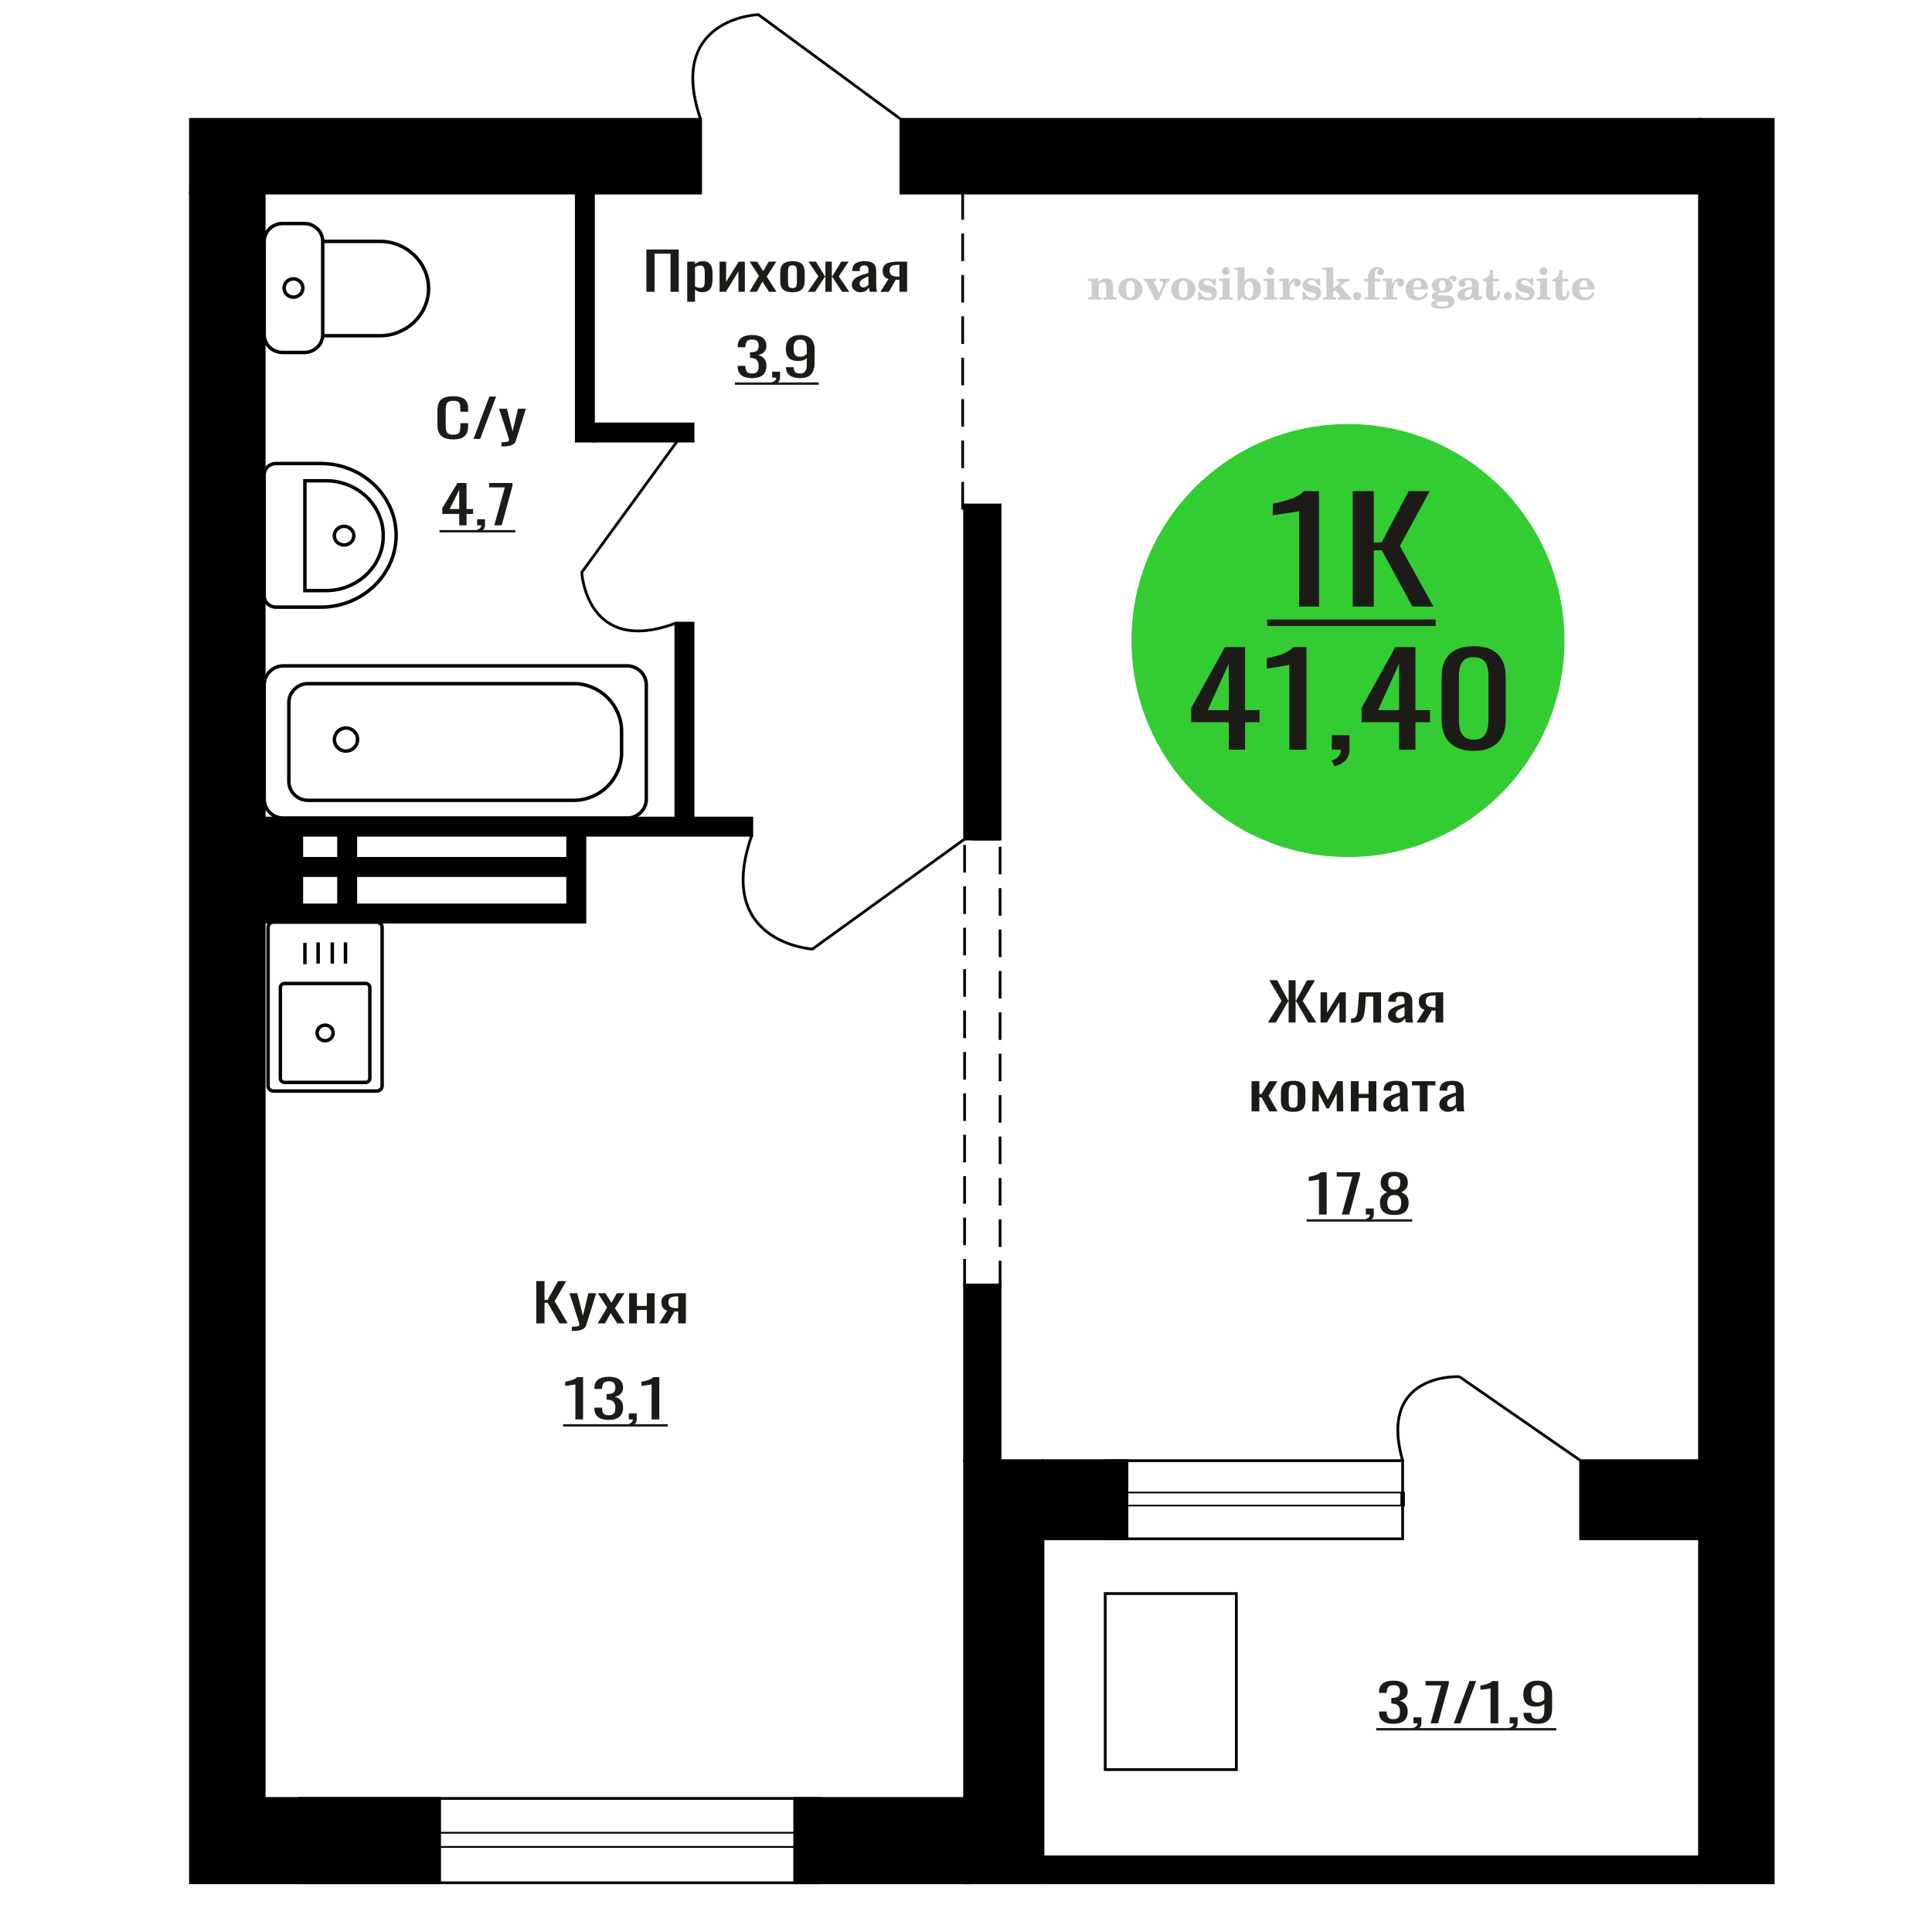 <?xml version="1.0" encoding="UTF-8"?>
<!DOCTYPE svg PUBLIC "-//W3C//DTD SVG 1.1//EN" "http://www.w3.org/Graphics/SVG/1.1/DTD/svg11.dtd">
<!-- Creator: CorelDRAW 2019 -->
<svg xmlns="http://www.w3.org/2000/svg" xml:space="preserve" width="140mm" height="140mm" version="1.1" style="shape-rendering:geometricPrecision; text-rendering:geometricPrecision; image-rendering:optimizeQuality; fill-rule:evenodd; clip-rule:evenodd"
viewBox="0 0 14000 14000"
 xmlns:xlink="http://www.w3.org/1999/xlink">
 <defs>
  <style type="text/css">
   <![CDATA[
    .str0 {stroke:black;stroke-width:25;stroke-miterlimit:22.926}
    .str1 {stroke:black;stroke-width:20;stroke-miterlimit:22.926}
    .str2 {stroke:black;stroke-width:20;stroke-miterlimit:22.926;stroke-dasharray:200 100}
    .fil1 {fill:none}
    .fil3 {fill:black}
    .fil2 {fill:#1C1B17}
    .fil4 {fill:#33CC33}
    .fil0 {fill:#1C1B17;fill-rule:nonzero}
    .fil5 {fill:#CCCCCC;fill-rule:nonzero}
   ]]>
  </style>
 </defs>
 <g id="Слой_x0020_1">
  <path class="fil0" d="M3284.6 3183.89c-30.2,0 -53.64,-4.55 -70.33,-13.63 -16.68,-9.08 -28.28,-21.32 -34.76,-36.71 -6.5,-15.39 -9.75,-32.54 -9.75,-51.47l0 -108.23c0,-20.69 3.25,-38.73 9.75,-54.12 6.48,-15.39 18.08,-27.31 34.76,-35.77 16.69,-8.45 40.13,-12.67 70.33,-12.67 26.68,0 47.84,3.53 63.47,10.59 15.64,7.07 26.87,17.16 33.72,30.28 6.85,13.12 10.27,28.89 10.27,47.31l0 24.22 -56.36 0 0 -21.58c0,-11.35 -0.79,-21.38 -2.38,-30.08 -1.57,-8.71 -5.87,-15.46 -12.9,-20.25 -7.02,-4.79 -18.8,-7.19 -35.29,-7.19 -16.86,0 -29.15,2.59 -36.89,7.76 -7.72,5.17 -12.72,12.49 -15,21.95 -2.28,9.46 -3.43,20.5 -3.43,33.11l0 121.49c0,15.39 1.76,27.56 5.27,36.52 3.52,8.95 9.31,15.32 17.38,19.11 8.09,3.78 18.97,5.67 32.67,5.67 16.15,0 27.74,-2.58 34.76,-7.75 7.03,-5.18 11.41,-12.3 13.18,-21.39 1.75,-9.08 2.63,-19.68 2.63,-31.79l0 -22.7 56.36 0 0 22.7c0,18.67 -3.16,35.14 -9.48,49.39 -6.32,14.26 -17.2,25.36 -32.65,33.3 -15.47,7.95 -37.24,11.93 -65.33,11.93z"/>
  <polygon id="1" class="fil0" points="3431.05,3180.48 3545.89,2873.94 3594.87,2873.94 3479.5,3180.48 "/>
  <path id="2" class="fil0" d="M3633.86 3235.36l0 -31.04c13.69,0 24.58,-0.44 32.65,-1.32 8.09,-0.89 13.88,-2.53 17.39,-4.92 3.52,-2.4 5.27,-5.74 5.27,-10.03 0,-2.27 -1.24,-7.32 -3.69,-15.14 -2.46,-7.82 -5.09,-16.15 -7.9,-24.98l-61.11 -186.19 56.89 0 41.09 163.49 39.52 -163.49 56.89 0 -72.7 230.85c-3.16,10.6 -8.95,18.99 -17.39,25.17 -8.42,6.18 -19.22,10.66 -32.39,13.43 -13.17,2.78 -29.06,4.17 -47.67,4.17l-6.85 0z"/>
  <path class="fil1 str0" d="M1914.31 1749.15l0 675.61c0,71.19 59.87,129.43 133.06,129.43l158.21 0c73.19,0 133.07,-58.24 133.07,-129.43l0 -675.61c0,-71.18 -59.88,-129.42 -133.07,-129.42l-158.21 0c-73.19,0 -133.06,58.24 -133.06,129.42zm424.34 0l0 683.69 415.43 0c193.31,0 351.47,-153.82 351.47,-341.83l0 -0.02c0,-188.01 -158.16,-341.84 -351.47,-341.84l-415.43 0zm-280.28 337.8c0,36.59 30.49,66.25 68.11,66.25 37.62,0 68.11,-29.66 68.11,-66.25 0,-36.58 -30.49,-66.24 -68.11,-66.24 -37.62,0 -68.11,29.66 -68.11,66.24z"/>
  <path class="fil0" d="M3327.62 3806.49l0 -82.12 -122.46 0 0 -42.39 109.95 -182.03 65.67 0 0 188.46 47.41 0 0 35.96 -47.41 0 0 82.12 -53.16 0zm-68.78 -118.08l68.78 0 0 -139.27 -68.78 139.27z"/>
  <path id="1" class="fil0" d="M3465.71 3856.07l-8.85 -17.41c9.38,-2.27 16.76,-6.25 22.14,-11.92 5.39,-5.68 8.08,-12.43 8.08,-20.25l-29.7 0 0 -43.52 57.33 0 0 42.76c0,13.37 -4.01,24.03 -12,31.98 -7.98,7.95 -20.32,14.07 -37,18.36z"/>
  <polygon id="2" class="fil0" points="3581.93,3806.49 3658.01,3531.74 3544.93,3531.74 3544.93,3499.95 3713.76,3499.95 3713.76,3519.62 3635.6,3806.49 "/>
  <polygon id="3" class="fil2" points="3184.31,3840.89 3734.61,3840.89 3734.61,3858.09 3184.31,3858.09 "/>
  <path class="fil1 str0" d="M1914.31 3439.75l0 878.85c0,44.51 38.14,80.9 84.77,80.9l326.25 0c299.92,0 545.3,-234.14 545.3,-520.32l0 -0.01c0,-286.18 -245.38,-520.32 -545.3,-520.32l-326.25 0c-46.63,0 -84.77,36.4 -84.77,80.9zm295.03 44l0 795.91 153.67 0c227.71,0 414.03,-177.77 414.03,-395.05l0 -5.81c0,-217.27 -186.32,-395.05 -414.03,-395.05l-153.67 0zm212.9 397.96c0,37.39 31.77,67.69 70.96,67.69 39.18,0 70.95,-30.3 70.95,-67.69 0,-37.4 -31.77,-67.7 -70.95,-67.7 -39.19,0 -70.96,30.3 -70.96,67.7z"/>
  <polygon class="fil0" points="9187.56,7409.5 9286.39,7252.82 9197.55,7102.96 9254.86,7102.96 9334.75,7250.93 9337.91,7250.93 9337.91,7102.96 9388.37,7102.96 9388.37,7250.93 9392.05,7250.93 9471.43,7102.96 9529.25,7102.96 9439.88,7252.82 9539.24,7409.5 9480.89,7409.5 9392.58,7256.23 9388.37,7256.23 9388.37,7409.5 9337.91,7409.5 9337.91,7256.23 9334.22,7256.23 9245.39,7409.5 "/>
  <polygon id="1" class="fil0" points="9569.2,7409.5 9569.2,7190.76 9616.51,7190.76 9616.51,7337.97 9707.97,7190.76 9752.13,7190.76 9752.13,7409.5 9705.86,7409.5 9705.86,7261.15 9614.92,7409.5 "/>
  <path id="2" class="fil0" d="M9789.96 7411.39l0 -30.65c10.52,0 18.84,-1.52 24.98,-4.54 6.14,-3.03 10.86,-8.14 14.19,-15.33 3.34,-7.19 5.86,-16.9 7.63,-29.14 1.75,-12.24 3.32,-27.57 4.72,-45.98l6.83 -94.99 159.28 0 0 218.74 -56.24 0 0 -188.09 -53.62 0 -4.73 64.34c-1.75,24.97 -4.29,45.66 -7.63,62.06 -3.32,16.4 -8.5,29.21 -15.5,38.42 -7.01,9.2 -16.39,15.7 -28.13,19.49 -11.73,3.78 -26.89,5.67 -45.46,5.67l-6.32 0z"/>
  <path id="3" class="fil0" d="M10119.04 7412.53c-11.92,0 -22.43,-2.46 -31.54,-7.38 -9.12,-4.92 -16.3,-11.23 -21.56,-18.92 -5.25,-7.7 -7.89,-15.84 -7.89,-24.41 0,-13.63 3.17,-25.11 9.47,-34.44 6.31,-9.34 14.98,-17.22 26.02,-23.66 11.04,-6.43 23.83,-12.04 38.38,-16.84 14.54,-4.79 29.87,-9.46 45.98,-14l0 -15.52c0,-8.83 -0.69,-16.14 -2.09,-21.95 -1.41,-5.8 -4.29,-10.15 -8.68,-13.05 -4.38,-2.9 -10.95,-4.36 -19.71,-4.36 -7.71,0 -13.94,1.27 -18.66,3.79 -4.73,2.52 -8.15,6.12 -10.25,10.78 -2.11,4.67 -3.15,10.16 -3.15,16.47l0 10.97 -55.73 -1.51c0.7,-24.22 8.42,-42.07 23.13,-53.55 14.72,-11.48 37.5,-17.22 68.34,-17.22 30.14,0 51.51,5.93 64.13,17.79 12.61,11.85 18.93,29.01 18.93,51.46l0 99.92c0,6.81 0.25,13.37 0.78,19.67 0.52,6.31 1.23,12.18 2.11,17.6 0.87,5.43 1.66,10.54 2.36,15.33l-51.52 0c-1.04,-4.04 -2.36,-9.15 -3.94,-15.33 -1.57,-6.18 -2.71,-11.79 -3.42,-16.84 -3.5,8.58 -10.25,16.59 -20.24,24.03 -9.98,7.45 -23.74,11.17 -41.25,11.17zm22.07 -34.82c5.61,0 10.86,-1.14 15.77,-3.41 4.91,-2.27 9.29,-4.85 13.14,-7.75 3.86,-2.91 6.48,-5.24 7.88,-7.01l0 -62.06c-8.76,3.53 -17,7.06 -24.71,10.6 -7.7,3.53 -14.44,7.25 -20.23,11.16 -5.78,3.91 -10.34,8.33 -13.67,13.25 -3.32,4.92 -4.99,10.53 -4.99,16.84 0,8.83 2.28,15.77 6.84,20.81 4.55,5.05 11.21,7.57 19.97,7.57z"/>
  <path id="4" class="fil0" d="M10265.16 7409.5l57.31 -92.72c-9.82,-2.78 -17.79,-6.94 -23.92,-12.49 -6.14,-5.55 -10.61,-12.36 -13.4,-20.44 -2.81,-8.07 -4.21,-17.15 -4.21,-27.24 0,-11.61 2.1,-21.58 6.3,-29.9 4.21,-8.33 10.87,-15.14 19.98,-20.44 9.11,-5.3 21.19,-9.21 36.26,-11.73 15.08,-2.52 33.65,-3.78 55.73,-3.78l58.88 0 0 218.74 -55.73 0 0 -86.29c-5.61,0 -10.33,-0.06 -14.19,-0.19 -3.85,-0.12 -8.06,-0.31 -12.61,-0.56l-49.94 87.04 -60.46 0zm130.9 -109.75c0.69,0 1.83,0 3.41,0 1.57,0 2.55,0 2.89,0l0 -85.91c-0.34,0 -1.32,0 -2.89,0 -1.58,0 -2.54,0 -2.88,0 -16.48,0 -29.53,1.45 -39.17,4.35 -9.64,2.9 -16.38,7.45 -20.24,13.63 -3.85,6.18 -5.78,14.44 -5.78,24.79 0,14.38 4.47,25.1 13.4,32.16 8.94,7.07 26.02,10.73 51.26,10.98z"/>
  <polygon id="5" class="fil0" points="9069.29,8053.63 9069.29,7834.89 9125.53,7834.89 9125.53,7927.23 9141.3,7927.23 9198.59,7834.89 9256.41,7834.89 9192.81,7940.85 9257.47,8053.63 9198.59,8053.63 9141.3,7951.45 9125.53,7951.45 9125.53,8053.63 "/>
  <path id="6" class="fil0" d="M9371.02 8056.66c-22.43,0 -40.13,-3.28 -53.09,-9.84 -12.97,-6.56 -22.17,-15.9 -27.6,-28.01 -5.43,-12.11 -8.15,-26.36 -8.15,-42.76l0 -63.58c0,-16.4 2.72,-30.66 8.15,-42.77 5.43,-12.11 14.63,-21.44 27.6,-28 12.96,-6.56 30.66,-9.84 53.09,-9.84 22.43,0 40.04,3.28 52.82,9.84 12.79,6.56 21.91,15.89 27.34,28 5.43,12.11 8.15,26.37 8.15,42.77l0 63.58c0,16.4 -2.72,30.65 -8.15,42.76 -5.43,12.11 -14.55,21.45 -27.34,28.01 -12.78,6.56 -30.39,9.84 -52.82,9.84zm0 -29.9c10.86,0 18.49,-2.27 22.86,-6.81 4.39,-4.54 7.02,-10.54 7.89,-17.98 0.88,-7.44 1.32,-15.2 1.32,-23.27l0 -68.5c0,-8.33 -0.44,-16.15 -1.32,-23.47 -0.87,-7.31 -3.5,-13.31 -7.89,-17.97 -4.37,-4.67 -12,-7 -22.86,-7 -10.86,0 -18.57,2.33 -23.13,7 -4.55,4.66 -7.28,10.66 -8.15,17.97 -0.88,7.32 -1.31,15.14 -1.31,23.47l0 68.5c0,8.07 0.43,15.83 1.31,23.27 0.87,7.44 3.6,13.44 8.15,17.98 4.56,4.54 12.27,6.81 23.13,6.81z"/>
  <polygon id="7" class="fil0" points="9509.26,8053.63 9512.42,7834.89 9553.95,7834.89 9621.23,7969.24 9689.04,7834.89 9730.57,7834.89 9733.72,8053.63 9686.41,8053.63 9686.41,7923.06 9630.16,8032.06 9612.83,8032.06 9556.57,7923.82 9556.57,8053.63 "/>
  <polygon id="8" class="fil0" points="9788.92,8053.63 9788.92,7834.89 9845.16,7834.89 9845.16,7926.85 9917.18,7926.85 9917.18,7834.89 9973.42,7834.89 9973.42,8053.63 9917.18,8053.63 9917.18,7956.37 9845.16,7956.37 9845.16,8053.63 "/>
  <path id="9" class="fil0" d="M10084.87 8056.66c-11.92,0 -22.43,-2.46 -31.54,-7.38 -9.11,-4.92 -16.3,-11.23 -21.56,-18.92 -5.25,-7.7 -7.89,-15.84 -7.89,-24.41 0,-13.63 3.17,-25.11 9.47,-34.44 6.31,-9.34 14.98,-17.22 26.02,-23.66 11.04,-6.43 23.83,-12.04 38.38,-16.84 14.54,-4.79 29.87,-9.46 45.99,-14l0 -15.52c0,-8.83 -0.7,-16.14 -2.1,-21.95 -1.4,-5.8 -4.29,-10.15 -8.68,-13.05 -4.38,-2.9 -10.95,-4.36 -19.71,-4.36 -7.71,0 -13.93,1.27 -18.66,3.79 -4.73,2.52 -8.15,6.12 -10.25,10.78 -2.11,4.67 -3.15,10.16 -3.15,16.47l0 10.97 -55.73 -1.51c0.7,-24.22 8.42,-42.07 23.13,-53.55 14.72,-11.48 37.5,-17.22 68.34,-17.22 30.14,0 51.52,5.93 64.13,17.79 12.61,11.85 18.93,29.01 18.93,51.46l0 99.92c0,6.81 0.25,13.37 0.78,19.67 0.52,6.31 1.23,12.18 2.11,17.6 0.87,5.43 1.67,10.54 2.36,15.33l-51.52 0c-1.04,-4.04 -2.36,-9.15 -3.94,-15.33 -1.57,-6.18 -2.71,-11.79 -3.42,-16.84 -3.5,8.58 -10.25,16.59 -20.24,24.03 -9.98,7.45 -23.73,11.17 -41.25,11.17zm22.07 -34.82c5.61,0 10.86,-1.14 15.77,-3.41 4.91,-2.27 9.29,-4.85 13.14,-7.75 3.86,-2.91 6.48,-5.24 7.89,-7.01l0 -62.06c-8.77,3.53 -17.01,7.06 -24.71,10.6 -7.71,3.53 -14.45,7.25 -20.24,11.16 -5.78,3.91 -10.34,8.33 -13.67,13.25 -3.32,4.92 -4.99,10.53 -4.99,16.84 0,8.83 2.28,15.77 6.84,20.81 4.55,5.05 11.21,7.57 19.97,7.57z"/>
  <polygon id="10" class="fil0" points="10288.3,8053.63 10288.3,7865.16 10231.52,7865.16 10231.52,7834.89 10401.84,7834.89 10401.84,7865.16 10344.54,7865.16 10344.54,8053.63 "/>
  <path id="11" class="fil0" d="M10490.67 8056.66c-11.91,0 -22.43,-2.46 -31.54,-7.38 -9.11,-4.92 -16.29,-11.23 -21.56,-18.92 -5.25,-7.7 -7.89,-15.84 -7.89,-24.41 0,-13.63 3.17,-25.11 9.48,-34.44 6.3,-9.34 14.97,-17.22 26.01,-23.66 11.05,-6.43 23.84,-12.04 38.38,-16.84 14.54,-4.79 29.88,-9.46 45.99,-14l0 -15.52c0,-8.83 -0.69,-16.14 -2.1,-21.95 -1.4,-5.8 -4.29,-10.15 -8.68,-13.05 -4.37,-2.9 -10.94,-4.36 -19.71,-4.36 -7.71,0 -13.93,1.27 -18.65,3.79 -4.74,2.52 -8.16,6.12 -10.25,10.78 -2.11,4.67 -3.16,10.16 -3.16,16.47l0 10.97 -55.72 -1.51c0.69,-24.22 8.42,-42.07 23.12,-53.55 14.73,-11.48 37.51,-17.22 68.34,-17.22 30.14,0 51.52,5.93 64.13,17.79 12.61,11.85 18.93,29.01 18.93,51.46l0 99.92c0,6.81 0.25,13.37 0.78,19.67 0.53,6.31 1.24,12.18 2.11,17.6 0.88,5.43 1.67,10.54 2.36,15.33l-51.51 0c-1.05,-4.04 -2.36,-9.15 -3.95,-15.33 -1.57,-6.18 -2.71,-11.79 -3.42,-16.84 -3.5,8.58 -10.25,16.59 -20.23,24.03 -9.99,7.45 -23.74,11.17 -41.26,11.17zm22.08 -34.82c5.61,0 10.86,-1.14 15.76,-3.41 4.92,-2.27 9.29,-4.85 13.14,-7.75 3.86,-2.91 6.49,-5.24 7.89,-7.01l0 -62.06c-8.76,3.53 -17,7.06 -24.71,10.6 -7.71,3.53 -14.45,7.25 -20.24,11.16 -5.78,3.91 -10.33,8.33 -13.67,13.25 -3.31,4.92 -4.98,10.53 -4.98,16.84 0,8.83 2.28,15.77 6.83,20.81 4.56,5.05 11.21,7.57 19.98,7.57z"/>
  <path class="fil0" d="M9557.66 8800.81l0 -253.56c-0.34,0.25 -4.25,1.01 -11.72,2.27 -7.46,1.26 -15.89,2.52 -25.28,3.78 -9.38,1.27 -17.71,2.4 -25.01,3.41 -7.29,1.01 -11.11,1.51 -11.47,1.51l0 -30.65c5.91,-1.01 12.78,-2.4 20.59,-4.16 7.82,-1.77 15.81,-3.91 23.97,-6.44 8.17,-2.52 15.99,-5.67 23.45,-9.46 7.48,-3.78 13.81,-8.2 19.02,-13.24l42.22 0 0 306.54 -55.77 0z"/>
  <polygon id="1" class="fil0" points="9723.39,8800.81 9799.47,8526.06 9686.39,8526.06 9686.39,8494.27 9855.23,8494.27 9855.23,8513.94 9777.07,8800.81 "/>
  <path id="2" class="fil0" d="M9905.77 8850.39l-8.85 -17.41c9.38,-2.27 16.76,-6.25 22.14,-11.92 5.39,-5.68 8.08,-12.43 8.08,-20.25l-29.7 0 0 -43.52 57.33 0 0 42.76c0,13.37 -4.01,24.03 -12,31.98 -7.98,7.95 -20.32,14.07 -37,18.36z"/>
  <path id="3" class="fil0" d="M10103.8 8804.22c-25.37,0 -45.68,-3.66 -60.98,-10.98 -15.28,-7.32 -26.31,-17.72 -33.08,-31.22 -6.78,-13.5 -10.17,-29.33 -10.17,-47.5 0,-10.34 1.23,-19.42 3.65,-27.24 2.44,-7.83 5.99,-14.7 10.69,-20.63 4.69,-5.93 10.24,-11.1 16.67,-15.52 6.43,-4.41 13.47,-8.39 21.11,-11.92 -13.89,-6.81 -25.18,-15.7 -33.87,-26.68 -8.69,-10.97 -13.03,-24.91 -13.03,-41.82 0,-16.14 3.47,-30.15 10.43,-42.01 6.94,-11.85 17.8,-21 32.56,-27.43 14.76,-6.44 33.43,-9.65 56.02,-9.65 22.58,0 41.09,3.21 55.5,9.65 14.42,6.43 25.11,15.58 32.05,27.43 6.95,11.86 10.42,25.87 10.42,42.01 0,17.16 -4.26,31.16 -12.77,42.01 -8.51,10.85 -19.89,19.68 -34.13,26.49 7.64,3.53 14.68,7.51 21.11,11.92 6.43,4.42 11.98,9.59 16.67,15.52 4.69,5.93 8.33,12.8 10.95,20.63 2.6,7.82 3.9,16.9 3.9,27.24 0,18.17 -3.39,34 -10.16,47.5 -6.78,13.5 -17.71,23.9 -32.83,31.22 -15.11,7.32 -35.35,10.98 -60.71,10.98zm0 -32.17c13.55,0 23.97,-2.53 31.27,-7.57 7.3,-5.05 12.24,-11.86 14.86,-20.44 2.6,-8.58 3.89,-18.16 3.89,-28.76 0,-9.59 -1.47,-18.61 -4.42,-27.06 -2.96,-8.45 -8.08,-15.39 -15.38,-20.81 -7.3,-5.43 -17.36,-8.14 -30.22,-8.14 -12.85,0 -23.01,2.65 -30.49,7.95 -7.46,5.3 -12.76,12.17 -15.89,20.62 -3.13,8.45 -4.69,17.6 -4.69,27.44 0,10.6 1.39,20.18 4.17,28.76 2.78,8.58 7.9,15.39 15.38,20.44 7.46,5.04 17.97,7.57 31.52,7.57zm0 -151.38c11.81,-0.25 20.76,-2.9 26.83,-7.95 6.09,-5.05 10.35,-11.54 12.77,-19.49 2.44,-7.95 3.65,-16.21 3.65,-24.79 0,-12.61 -3.13,-23.34 -9.38,-32.17 -6.25,-8.83 -17.54,-13.24 -33.87,-13.24 -16.33,0 -27.79,4.41 -34.4,13.24 -6.6,8.83 -9.9,19.56 -9.9,32.17 0,8.58 1.23,16.84 3.65,24.79 2.44,7.95 6.87,14.44 13.29,19.49 6.43,5.05 15.54,7.7 27.36,7.95z"/>
  <polygon id="4" class="fil2" points="9468.56,8835.21 10233.56,8835.21 10233.56,8852.41 9468.56,8852.41 "/>
  <polygon class="fil3 str1" points="1914.31,13032.06 1914.31,13643.22 3185.65,13643.22 3185.65,13032.06 "/>
  <circle class="fil4" cx="9767.89" cy="4641.55" r="1568.78"/>
  <path class="fil0" d="M8904.16 5432.6l0 -199.19 -272.11 0 0 -102.81 244.32 -441.53 145.9 0 0 457.13 105.38 0 0 87.21 -105.38 0 0 199.19 -118.11 0zm-152.84 -286.4l152.84 0 0 -337.8 -152.84 337.8z"/>
  <path id="1" class="fil0" d="M9343.03 5432.6l0 -615.02c-0.77,0.61 -9.46,2.45 -26.06,5.51 -16.59,3.06 -35.31,6.12 -56.16,9.18 -20.84,3.06 -39.37,5.81 -55.58,8.26 -16.21,2.45 -24.7,3.67 -25.47,3.67l0 -74.35c13.12,-2.45 28.37,-5.82 45.74,-10.1 17.37,-4.28 35.12,-9.49 53.26,-15.6 18.14,-6.12 35.51,-13.77 52.11,-22.95 16.6,-9.18 30.68,-19.89 42.26,-32.13l93.8 0 0 743.53 -123.9 0z"/>
  <path id="2" class="fil0" d="M9669.56 5552.85l-19.68 -42.23c20.84,-5.5 37.24,-15.14 49.21,-28.91 11.97,-13.77 17.95,-30.14 17.95,-49.11l-66 0 0 -105.56 127.37 0 0 103.72c0,32.44 -8.88,58.29 -26.63,77.57 -17.76,19.28 -45.16,34.12 -82.22,44.52z"/>
  <path id="3" class="fil0" d="M10138.52 5432.6l0 -199.19 -272.11 0 0 -102.81 244.32 -441.53 145.9 0 0 457.13 105.38 0 0 87.21 -105.38 0 0 199.19 -118.11 0zm-152.84 -286.4l152.84 0 0 -337.8 -152.84 337.8z"/>
  <path id="4" class="fil0" d="M10679.29 5440.86c-53.27,0 -97.08,-9.48 -131.43,-28.45 -34.35,-18.98 -59.83,-44.98 -76.42,-78.03 -16.6,-33.05 -24.9,-70.68 -24.9,-112.91l0 -320.36c0,-43.45 8.11,-81.54 24.32,-114.28 16.21,-32.74 41.49,-58.29 75.84,-76.65 34.35,-18.36 78.55,-27.54 132.59,-27.54 54.03,0 98.04,9.18 132,27.54 33.97,18.36 59.06,43.91 75.27,76.65 16.21,32.74 24.31,70.83 24.31,114.28l0 320.36c0,42.84 -8.29,80.78 -24.89,113.83 -16.6,33.04 -41.88,58.9 -75.85,77.56 -33.96,18.67 -77.58,28 -130.84,28zm0 -80.78c29.33,0 51.52,-6.73 66.58,-20.19 15.05,-13.47 25.47,-30.75 31.26,-51.87 5.79,-21.11 8.69,-42.99 8.69,-65.63l0 -322.2c0,-23.86 -2.7,-46.35 -8.11,-67.46 -5.4,-21.12 -15.63,-38.1 -30.68,-50.95 -15.06,-12.85 -37.64,-19.28 -67.74,-19.28 -30.11,0 -52.88,6.43 -68.32,19.28 -15.44,12.85 -25.86,29.83 -31.27,50.95 -5.4,21.11 -8.1,43.6 -8.1,67.46l0 322.2c0,22.64 2.89,44.52 8.68,65.63 5.79,21.12 16.6,38.4 32.42,51.87 15.83,13.46 38.02,20.19 66.59,20.19z"/>
  <path class="fil0" d="M9413.62 4395.14l0 -691.55c-0.9,0.68 -11.02,2.75 -30.37,6.19 -19.36,3.44 -41.18,6.88 -65.49,10.32 -24.3,3.44 -45.91,6.54 -64.82,9.29 -18.9,2.75 -28.8,4.13 -29.69,4.13l0 -83.61c15.29,-2.75 33.07,-6.53 53.33,-11.35 20.25,-4.82 40.95,-10.67 62.11,-17.55 21.16,-6.88 41.41,-15.48 60.75,-25.8 19.37,-10.32 35.8,-22.37 49.3,-36.13l109.36 0 0 836.06 -144.48 0z"/>
  <polygon id="1" class="fil0" points="9802.5,4395.14 9802.5,3559.08 9955.08,3559.08 9955.08,3930.66 10011.79,3930.66 10207.58,3559.08 10360.15,3559.08 10144.12,3956.47 10387.17,4395.14 10234.58,4395.14 10013.15,3987.43 9955.08,3987.43 9955.08,4395.14 "/>
  <polygon id="2" class="fil2" points="9182.73,4488.97 10403.36,4488.97 10403.36,4535.89 9182.73,4535.89 "/>
  <polygon class="fil3 str1" points="12849.55,13643.22 12315.36,13643.22 12315.36,864.8 12849.55,864.8 "/>
  <polygon class="fil0" points="3886.24,9589.82 3886.24,9283.28 3945.64,9283.28 3945.64,9419.52 3967.71,9419.52 4043.94,9283.28 4103.33,9283.28 4019.23,9428.98 4113.85,9589.82 4054.45,9589.82 3968.24,9440.33 3945.64,9440.33 3945.64,9589.82 "/>
  <path id="1" class="fil0" d="M4143.81 9644.7l0 -31.04c13.66,0 24.53,-0.44 32.58,-1.32 8.07,-0.89 13.85,-2.53 17.35,-4.92 3.52,-2.4 5.27,-5.74 5.27,-10.03 0,-2.27 -1.24,-7.32 -3.69,-15.14 -2.45,-7.82 -5.08,-16.15 -7.88,-24.98l-60.98 -186.19 56.77 0 41 163.49 39.43 -163.49 56.77 0 -72.55 230.85c-3.15,10.6 -8.93,18.99 -17.34,25.17 -8.41,6.18 -19.19,10.66 -32.33,13.43 -13.14,2.78 -29,4.17 -47.57,4.17l-6.83 0z"/>
  <polygon id="2" class="fil0" points="4330.94,9589.82 4399.27,9474.77 4332.51,9371.08 4386.13,9371.08 4430.81,9440.33 4470.25,9371.08 4525.43,9371.08 4456.05,9479.69 4526.48,9589.82 4472.87,9589.82 4425.03,9515.64 4384.03,9589.82 "/>
  <polygon id="3" class="fil0" points="4559.08,9589.82 4559.08,9371.08 4615.32,9371.08 4615.32,9463.04 4687.34,9463.04 4687.34,9371.08 4743.58,9371.08 4743.58,9589.82 4687.34,9589.82 4687.34,9492.56 4615.32,9492.56 4615.32,9589.82 "/>
  <path id="4" class="fil0" d="M4777.22 9589.82l57.31 -92.72c-9.82,-2.78 -17.79,-6.94 -23.92,-12.49 -6.13,-5.55 -10.61,-12.36 -13.4,-20.44 -2.8,-8.07 -4.21,-17.15 -4.21,-27.24 0,-11.61 2.1,-21.58 6.31,-29.9 4.21,-8.33 10.86,-15.14 19.97,-20.44 9.11,-5.3 21.2,-9.21 36.27,-11.73 15.07,-2.52 33.64,-3.78 55.72,-3.78l58.88 0 0 218.74 -55.72 0 0 -86.29c-5.61,0 -10.34,-0.06 -14.2,-0.19 -3.85,-0.12 -8.05,-0.31 -12.61,-0.56l-49.93 87.04 -60.47 0zm130.9 -109.75c0.7,0 1.83,0 3.42,0 1.57,0 2.54,0 2.89,0l0 -85.91c-0.35,0 -1.32,0 -2.89,0 -1.59,0 -2.54,0 -2.89,0 -16.47,0 -29.53,1.45 -39.17,4.35 -9.64,2.9 -16.38,7.45 -20.24,13.63 -3.85,6.18 -5.78,14.44 -5.78,24.79 0,14.38 4.48,25.1 13.41,32.16 8.93,7.07 26.01,10.73 51.25,10.98z"/>
  <polygon class="fil0" points="4683.92,2114.51 4683.92,1807.97 4918.37,1807.97 4918.37,2114.51 4858.97,2114.51 4858.97,1838.62 4743.33,1838.62 4743.33,2114.51 "/>
  <path id="1" class="fil0" d="M4979.87 2186.42l0 -290.65 56.24 0 0 17.4c6.65,-5.55 14.72,-10.34 24.18,-14.38 9.46,-4.03 20.67,-6.05 33.64,-6.05 15.77,0 28.3,2.96 37.59,8.89 9.29,5.93 16.21,13.37 20.76,22.33 4.56,8.96 7.53,18.04 8.93,27.25 1.41,9.21 2.12,17.09 2.12,23.65l0 52.98c0,15.4 -2.12,29.97 -6.32,43.72 -4.2,13.75 -11.82,24.85 -22.87,33.3 -11.04,8.45 -26.54,12.68 -46.51,12.68 -10.86,0 -20.5,-1.96 -28.92,-5.87 -8.4,-3.91 -15.95,-8.39 -22.6,-13.43l0 88.18 -56.24 0zm96.71 -100.67c9.82,0 16.83,-2.59 21.03,-7.76 4.21,-5.17 6.84,-12.17 7.89,-21 1.04,-8.83 1.57,-18.55 1.57,-29.15l0 -52.98c0,-9.08 -0.69,-17.47 -2.09,-25.16 -1.41,-7.7 -4.39,-13.82 -8.95,-18.36 -4.56,-4.54 -11.74,-6.81 -21.54,-6.81 -7.36,0 -14.38,1.13 -21.03,3.4 -6.66,2.27 -12.45,4.92 -17.35,7.95l0 140.03c5.25,2.77 11.21,5.11 17.88,7 6.65,1.89 14.19,2.84 22.59,2.84z"/>
  <polygon id="2" class="fil0" points="5214.32,2114.51 5214.32,1895.77 5261.62,1895.77 5261.62,2042.98 5353.09,1895.77 5397.24,1895.77 5397.24,2114.51 5350.98,2114.51 5350.98,1966.16 5260.04,2114.51 "/>
  <polygon id="3" class="fil0" points="5430.89,2114.51 5499.21,1999.46 5432.45,1895.77 5486.07,1895.77 5530.75,1965.02 5570.19,1895.77 5625.37,1895.77 5555.99,2004.38 5626.43,2114.51 5572.81,2114.51 5524.97,2040.33 5483.97,2114.51 "/>
  <path id="4" class="fil0" d="M5742.6 2117.54c-22.43,0 -40.13,-3.28 -53.09,-9.84 -12.97,-6.56 -22.17,-15.9 -27.6,-28.01 -5.43,-12.11 -8.15,-26.36 -8.15,-42.76l0 -63.58c0,-16.4 2.72,-30.66 8.15,-42.77 5.43,-12.11 14.63,-21.44 27.6,-28 12.96,-6.56 30.66,-9.84 53.09,-9.84 22.43,0 40.04,3.28 52.82,9.84 12.8,6.56 21.91,15.89 27.34,28 5.43,12.11 8.15,26.37 8.15,42.77l0 63.58c0,16.4 -2.72,30.65 -8.15,42.76 -5.43,12.11 -14.54,21.45 -27.34,28.01 -12.78,6.56 -30.39,9.84 -52.82,9.84zm0 -29.9c10.86,0 18.49,-2.27 22.86,-6.81 4.39,-4.54 7.02,-10.54 7.89,-17.98 0.88,-7.44 1.32,-15.2 1.32,-23.27l0 -68.5c0,-8.33 -0.44,-16.15 -1.32,-23.47 -0.87,-7.31 -3.5,-13.31 -7.89,-17.97 -4.37,-4.67 -12,-7 -22.86,-7 -10.86,0 -18.57,2.33 -23.13,7 -4.55,4.66 -7.27,10.66 -8.15,17.97 -0.88,7.32 -1.31,15.14 -1.31,23.47l0 68.5c0,8.07 0.43,15.83 1.31,23.27 0.88,7.44 3.6,13.44 8.15,17.98 4.56,4.54 12.27,6.81 23.13,6.81z"/>
  <polygon id="5" class="fil0" points="5854.04,2114.51 5930.26,2002.87 5858.77,1895.77 5912.39,1895.77 5977.05,2000.98 5981.25,2000.98 5981.25,1895.77 6027.51,1895.77 6027.51,2000.98 6031.72,2000.98 6095.84,1895.77 6149.46,1895.77 6077.97,2002.87 6154.2,2114.51 6102.15,2114.51 6031.72,2007.03 6027.51,2007.03 6027.51,2114.51 5981.25,2114.51 5981.25,2007.03 5976.52,2007.03 5906.08,2114.51 "/>
  <path id="6" class="fil0" d="M6234.1 2117.54c-11.91,0 -22.43,-2.46 -31.54,-7.38 -9.11,-4.92 -16.29,-11.23 -21.56,-18.92 -5.25,-7.7 -7.89,-15.84 -7.89,-24.41 0,-13.63 3.17,-25.11 9.48,-34.44 6.3,-9.34 14.97,-17.22 26.01,-23.66 11.04,-6.43 23.84,-12.04 38.38,-16.84 14.54,-4.79 29.88,-9.46 45.99,-14l0 -15.52c0,-8.83 -0.7,-16.14 -2.1,-21.95 -1.4,-5.8 -4.29,-10.15 -8.68,-13.05 -4.37,-2.9 -10.94,-4.36 -19.71,-4.36 -7.71,0 -13.93,1.27 -18.65,3.79 -4.74,2.52 -8.16,6.12 -10.25,10.78 -2.12,4.67 -3.16,10.16 -3.16,16.47l0 10.97 -55.72 -1.51c0.69,-24.22 8.41,-42.07 23.12,-53.55 14.73,-11.48 37.51,-17.22 68.34,-17.22 30.14,0 51.52,5.93 64.13,17.79 12.61,11.85 18.93,29.01 18.93,51.46l0 99.92c0,6.81 0.25,13.37 0.78,19.67 0.53,6.31 1.24,12.18 2.11,17.6 0.88,5.43 1.67,10.54 2.36,15.33l-51.51 0c-1.05,-4.04 -2.37,-9.15 -3.95,-15.33 -1.57,-6.18 -2.71,-11.79 -3.42,-16.84 -3.5,8.58 -10.25,16.59 -20.23,24.03 -9.99,7.45 -23.74,11.17 -41.26,11.17zm22.07 -34.82c5.62,0 10.87,-1.14 15.77,-3.41 4.92,-2.27 9.29,-4.85 13.14,-7.75 3.86,-2.91 6.49,-5.24 7.89,-7.01l0 -62.06c-8.77,3.53 -17,7.06 -24.71,10.6 -7.71,3.53 -14.45,7.25 -20.24,11.16 -5.78,3.91 -10.33,8.33 -13.67,13.25 -3.32,4.92 -4.98,10.53 -4.98,16.84 0,8.83 2.28,15.77 6.83,20.81 4.56,5.05 11.21,7.57 19.97,7.57z"/>
  <path id="7" class="fil0" d="M6380.22 2114.51l57.31 -92.72c-9.82,-2.78 -17.79,-6.94 -23.91,-12.49 -6.14,-5.55 -10.62,-12.36 -13.41,-20.44 -2.8,-8.07 -4.21,-17.15 -4.21,-27.24 0,-11.61 2.1,-21.58 6.31,-29.9 4.21,-8.33 10.86,-15.14 19.97,-20.44 9.11,-5.3 21.2,-9.21 36.27,-11.73 15.07,-2.52 33.64,-3.78 55.72,-3.78l58.88 0 0 218.74 -55.72 0 0 -86.29c-5.61,0 -10.34,-0.06 -14.2,-0.19 -3.85,-0.12 -8.05,-0.31 -12.61,-0.56l-49.93 87.04 -60.47 0zm130.9 -109.75c0.7,0 1.84,0 3.42,0 1.57,0 2.54,0 2.89,0l0 -85.91c-0.35,0 -1.32,0 -2.89,0 -1.58,0 -2.54,0 -2.89,0 -16.47,0 -29.53,1.45 -39.17,4.35 -9.64,2.9 -16.38,7.45 -20.24,13.63 -3.84,6.18 -5.78,14.44 -5.78,24.79 0,14.38 4.48,25.1 13.41,32.16 8.93,7.07 26.01,10.73 51.25,10.98z"/>
  <path class="fil1 str0" d="M1942.69 7868.74l0 -1149.19c0,-20.62 17.35,-37.49 38.56,-37.49l749.15 0c21.2,0 38.55,16.87 38.55,37.49l0 1149.19c0,20.62 -17.35,37.49 -38.55,37.49l-749.15 0c-21.21,0 -38.56,-16.87 -38.56,-37.49zm88.98 -54.65l0 -658.06c0,-16.18 13.61,-29.41 30.25,-29.41l587.8 0c16.64,0 30.25,13.23 30.25,29.41l0 658.06c0,16.18 -13.61,29.41 -30.25,29.41l-587.8 0c-16.64,0 -30.25,-13.23 -30.25,-29.41zm266.01 -329.03c0,-31.22 26.03,-56.53 58.14,-56.53 32.11,0 58.14,25.31 58.14,56.53 0,31.23 -26.03,56.54 -58.14,56.54 -32.11,0 -58.14,-25.31 -58.14,-56.54zm-88.03 -498.2l0 -154.1m95.66 149.82l0 -154.1m102.52 154.1l0 -154.1m95.66 154.1l0 -154.1"/>
  <path class="fil1 str0" d="M2093.11 5091.99l0 569.31c0,75.96 62.42,138.1 138.72,138.1l1925.59 0c190.75,0 346.81,-155.36 346.81,-345.25l0 -155.01c0,-189.89 -156.06,-345.25 -346.81,-345.25l-1925.59 0c-76.3,0 -138.72,62.14 -138.72,138.1zm-178.8 -128.6l0 826.49c0,75.96 62.42,138.1 138.71,138.1l2491.67 0c76.3,0 138.71,-62.14 138.71,-138.1l0 -826.49c0,-75.94 -62.41,-138.09 -138.71,-138.09l-2491.67 0c-76.29,0 -138.71,62.15 -138.71,138.09zm508.7 395.65c0,46.2 37.63,83.66 84.05,83.66 46.41,0 84.04,-37.46 84.04,-83.66 0,-46.21 -37.63,-83.67 -84.04,-83.67 -46.42,0 -84.05,37.46 -84.05,83.67z"/>
  <path class="fil0" d="M4169.43 10285.65l0 -253.56c-0.34,0.25 -4.25,1.01 -11.72,2.27 -7.46,1.26 -15.89,2.52 -25.28,3.78 -9.38,1.27 -17.71,2.4 -25.01,3.41 -7.29,1.01 -11.11,1.51 -11.47,1.51l0 -30.65c5.91,-1.01 12.78,-2.4 20.59,-4.16 7.82,-1.77 15.81,-3.91 23.97,-6.44 8.17,-2.52 15.99,-5.67 23.45,-9.46 7.48,-3.78 13.81,-8.2 19.02,-13.24l42.22 0 0 306.54 -55.77 0z"/>
  <path id="1" class="fil0" d="M4410.72 10289.06c-22.93,0 -42.04,-3.16 -57.33,-9.47 -15.28,-6.3 -26.75,-15.39 -34.39,-27.24 -7.64,-11.86 -11.46,-25.86 -11.46,-42.01l0 -10.22 55.23 0c0,1.01 0,2.08 0,3.22 0,1.13 0,2.33 0,3.59 0.36,9.09 1.83,17.28 4.44,24.6 2.6,7.32 7.29,13.12 14.07,17.41 6.77,4.29 16.59,6.43 29.44,6.43 13.55,0 23.79,-2.33 30.75,-7 6.95,-4.66 11.63,-11.29 14.07,-19.87 2.42,-8.57 3.65,-18.41 3.65,-29.52 0,-16.14 -4.09,-29.32 -12.26,-39.54 -8.16,-10.22 -22.48,-15.83 -42.99,-16.84 -1.04,-0.26 -2.34,-0.38 -3.91,-0.38 -1.55,0 -2.86,0 -3.91,0l0 -40.5c1.05,0 2.26,0 3.65,0 1.39,0 2.62,0 3.65,0 19.8,-0.5 34.05,-4.29 42.74,-11.35 8.68,-7.06 13.03,-18.8 13.03,-35.2 0,-13.87 -3.22,-24.97 -9.64,-33.3 -6.43,-8.33 -19.2,-12.49 -38.31,-12.49 -19.11,0 -31.79,4.61 -38.04,13.81 -6.26,9.21 -9.73,21.01 -10.43,35.39 0,1.01 0,2.08 0,3.22 0,1.13 0,2.2 0,3.21l-55.23 0 0 -10.21c0,-16.4 3.82,-30.41 11.46,-42.01 7.64,-11.61 19.19,-20.56 34.66,-26.87 15.46,-6.31 34.65,-9.46 57.58,-9.46 23.27,0 42.56,3.15 57.85,9.46 15.28,6.31 26.74,15.32 34.4,27.06 7.64,11.73 11.45,25.79 11.45,42.19 0,18.42 -5.47,33.18 -16.41,44.28 -10.95,11.1 -25.63,18.67 -44.04,22.71 12.86,2.77 23.71,7.57 32.57,14.38 8.87,6.81 15.72,15.45 20.58,25.92 4.86,10.47 7.3,22.65 7.3,36.52 0,18.17 -3.47,34 -10.42,47.5 -6.94,13.5 -18.07,23.97 -33.35,31.41 -15.29,7.44 -35.43,11.17 -60.45,11.17z"/>
  <path id="2" class="fil0" d="M4564.97 10335.23l-8.86 -17.41c9.38,-2.27 16.76,-6.25 22.15,-11.92 5.38,-5.68 8.08,-12.43 8.08,-20.25l-29.7 0 0 -43.52 57.32 0 0 42.76c0,13.37 -4.01,24.03 -11.99,31.98 -7.99,7.95 -20.33,14.07 -37,18.36z"/>
  <path id="3" class="fil0" d="M4721.82 10285.65l0 -253.56c-0.35,0.25 -4.26,1.01 -11.72,2.27 -7.46,1.26 -15.89,2.52 -25.28,3.78 -9.38,1.27 -17.71,2.4 -25.01,3.41 -7.29,1.01 -11.11,1.51 -11.47,1.51l0 -30.65c5.91,-1.01 12.78,-2.4 20.59,-4.16 7.82,-1.77 15.81,-3.91 23.97,-6.44 8.17,-2.52 15.99,-5.67 23.45,-9.46 7.48,-3.78 13.81,-8.2 19.02,-13.24l42.22 0 0 306.54 -55.77 0z"/>
  <polygon id="4" class="fil2" points="4080.33,10320.05 4839.08,10320.05 4839.08,10337.25 4080.33,10337.25 "/>
  <polygon class="fil3 str1" points="4897.6,5927.98 5022.14,5927.98 5022.14,4515.46 4897.6,4515.46 "/>
  <line class="fil1 str1" x1="4908.19" y1="3196.29" x2="4214.85" y2= "4148.52" />
  <path class="fil1 str1" d="M4215.3 4145.1c0,0 31.9,612.45 682.3,370.36"/>
  <line class="fil1 str1" x1="6528.43" y1="864.8" x2="5494.29" y2= "105.07" />
  <path class="fil1 str1" d="M5498.11 105.59c0,0 -673.77,22.66 -421.2,759.21"/>
  <path class="fil0" d="M5449.37 2740.12c-22.93,0 -42.04,-3.16 -57.33,-9.47 -15.28,-6.3 -26.75,-15.39 -34.39,-27.24 -7.64,-11.86 -11.46,-25.86 -11.46,-42.01l0 -10.22 55.23 0c0,1.01 0,2.08 0,3.22 0,1.13 0,2.33 0,3.59 0.36,9.09 1.83,17.28 4.44,24.6 2.6,7.32 7.29,13.12 14.07,17.41 6.77,4.29 16.59,6.43 29.44,6.43 13.55,0 23.79,-2.33 30.75,-7 6.95,-4.66 11.63,-11.29 14.07,-19.87 2.42,-8.57 3.65,-18.41 3.65,-29.52 0,-16.14 -4.09,-29.32 -12.26,-39.54 -8.16,-10.22 -22.48,-15.83 -42.99,-16.84 -1.04,-0.26 -2.34,-0.38 -3.91,-0.38 -1.55,0 -2.86,0 -3.91,0l0 -40.5c1.05,0 2.26,0 3.65,0 1.39,0 2.62,0 3.65,0 19.8,-0.5 34.05,-4.29 42.74,-11.35 8.68,-7.06 13.03,-18.8 13.03,-35.2 0,-13.87 -3.22,-24.97 -9.64,-33.3 -6.43,-8.33 -19.2,-12.49 -38.31,-12.49 -19.11,0 -31.79,4.61 -38.04,13.81 -6.26,9.21 -9.73,21.01 -10.43,35.39 0,1.01 0,2.08 0,3.22 0,1.13 0,2.2 0,3.21l-55.23 0 0 -10.21c0,-16.4 3.82,-30.41 11.46,-42.01 7.64,-11.61 19.19,-20.56 34.66,-26.87 15.46,-6.31 34.65,-9.46 57.58,-9.46 23.27,0 42.56,3.15 57.85,9.46 15.28,6.31 26.74,15.32 34.4,27.06 7.64,11.73 11.45,25.79 11.45,42.19 0,18.42 -5.46,33.18 -16.41,44.28 -10.95,11.1 -25.63,18.67 -44.04,22.71 12.86,2.77 23.71,7.57 32.57,14.38 8.87,6.81 15.72,15.45 20.58,25.92 4.86,10.47 7.3,22.65 7.3,36.52 0,18.17 -3.47,34 -10.42,47.5 -6.94,13.5 -18.07,23.97 -33.35,31.41 -15.29,7.44 -35.43,11.17 -60.45,11.17z"/>
  <path id="1" class="fil0" d="M5603.62 2786.29l-8.86 -17.41c9.38,-2.27 16.76,-6.25 22.15,-11.92 5.38,-5.68 8.08,-12.43 8.08,-20.25l-29.7 0 0 -43.52 57.32 0 0 42.76c0,13.37 -4.01,24.03 -11.99,31.98 -7.99,7.95 -20.33,14.07 -37,18.36z"/>
  <path id="2" class="fil0" d="M5799.04 2740.12c-21.88,0 -40.57,-2.97 -56.02,-8.9 -15.46,-5.93 -27.19,-14.57 -35.18,-25.92 -7.99,-11.35 -12.16,-25.11 -12.5,-41.25 0,-0.51 0,-1.07 0,-1.71 0,-0.63 0,-1.19 0,-1.7l55.75 0c0,14.63 3.31,25.93 9.9,33.87 6.61,7.95 19.46,11.92 38.57,11.92 10.43,0 19.11,-2.33 26.05,-7 6.96,-4.66 12.16,-11.86 15.63,-21.57 3.49,-9.71 5.22,-22.01 5.22,-36.9l0 -46.55c-5.22,6.31 -12.94,11.42 -23.19,15.33 -10.24,3.91 -23.02,5.87 -38.3,5.87 -23.28,0 -41.52,-3.73 -54.73,-11.17 -13.19,-7.44 -22.48,-17.79 -27.87,-31.03 -5.38,-13.25 -8.08,-28.7 -8.08,-46.36 0,-18.67 3.47,-35.51 10.43,-50.52 6.95,-15.02 18.14,-26.94 33.61,-35.77 15.46,-8.83 35.69,-13.24 60.71,-13.24 24.32,0 44.12,4.47 59.4,13.43 15.29,8.96 26.49,21.01 33.61,36.14 7.14,15.14 10.69,32.05 10.69,50.72l0 102.93c0,19.68 -3.13,37.85 -9.38,54.5 -6.25,16.65 -16.85,29.96 -31.79,39.93 -14.93,9.96 -35.78,14.95 -62.53,14.95zm0 -155.17c12.16,0 22.06,-2.21 29.7,-6.62 7.64,-4.42 13.55,-9.27 17.72,-14.57l0 -45.42c0,-10.59 -1.39,-20.24 -4.17,-28.95 -2.78,-8.7 -7.64,-15.64 -14.6,-20.81 -6.94,-5.17 -16.49,-7.76 -28.65,-7.76 -12.16,0 -21.8,2.65 -28.92,7.95 -7.13,5.3 -12.16,12.17 -15.12,20.62 -2.94,8.45 -4.43,17.73 -4.43,27.82 0,12.11 0.78,23.34 2.35,33.68 1.56,10.35 5.73,18.61 12.51,24.79 6.77,6.18 17.98,9.27 33.61,9.27z"/>
  <polygon id="3" class="fil2" points="5325.34,2771.11 5932.96,2771.11 5932.96,2788.31 5325.34,2788.31 "/>
  <rect class="fil1 str1" transform="matrix(-5.19376E-13 0.645 -2.305 8.5509E-14 6012.05 13281)" width="158.75" height="1336.15"/>
  <polygon class="fil3 str1" points="1914.31,13643.22 1380.12,13643.22 1380.12,1398.99 1914.31,1398.99 "/>
  <polygon class="fil3 str1" points="1380.12,1398.99 1380.12,864.8 5076.9,864.8 5076.9,1398.99 "/>
  <polygon class="fil3 str1" points="6528.43,1398.99 6528.43,864.8 12315.36,864.8 12315.36,1398.99 "/>
  <polygon class="fil3 str1" points="7247.04,10584.64 6989.82,10584.64 6989.82,9311.32 7247.04,9311.32 "/>
  <polygon class="fil1 str1" points="2170.07,13032.06 2170.07,13643.22 5937.31,13643.22 5937.31,13032.06 "/>
  <polygon class="fil3 str1" points="7036.89,13032.06 7036.89,13643.22 5758.73,13643.22 5758.73,13032.06 "/>
  <polygon class="fil1 str1" points="8008.8,11547.5 8958.99,11547.5 8958.99,12823.27 8008.8,12823.27 "/>
  <path class="fil5" d="M7884.71 2171.06l0 -15.88 14.87 -0.31c4.34,-0.32 7.25,-1.27 8.68,-2.86 1.43,-1.59 2.17,-4.55 2.17,-8.89l0 -94.99c0,-5.13 -1.11,-8.46 -3.39,-10.16 -2.27,-1.64 -6.98,-2.48 -14.13,-2.48 -0.95,0 -2.48,0.05 -4.6,0.16 -2.12,0.1 -3.7,0.15 -4.87,0.15l0 -15.55 74.67 -3.5 0 30.43c7.62,-10.48 15.98,-18.15 25.03,-23.07 9.05,-4.92 19.42,-7.36 31.06,-7.36 17.62,0 30.64,4.5 39.11,13.5 8.46,8.99 12.7,22.81 12.7,41.43l0 71.44c0,4.34 0.74,7.3 2.22,8.94 1.53,1.7 4.39,2.6 8.62,2.81l14.87 0.31 0 15.88 -96.83 0 0 -15.88 10.9 -0.79c4.34,-0.21 7.19,-1.11 8.57,-2.7 1.43,-1.59 2.12,-4.55 2.12,-8.89l0 -66.36c0,-11 -1.91,-19.05 -5.67,-23.97 -3.75,-4.97 -9.84,-7.46 -18.2,-7.46 -11.43,0 -19.74,3.92 -24.92,11.8 -5.14,7.83 -7.73,20.75 -7.73,38.74l0 47.57c0,4.34 0.74,7.3 2.17,8.89 1.43,1.59 4.29,2.54 8.63,2.86l11.11 0.31 0 15.88 -97.16 0z"/>
  <path id="1" class="fil5" d="M8104.48 2095.87c0,-23.76 8.09,-43.13 24.23,-58.16 16.19,-15.03 37.15,-22.54 62.87,-22.54 25.5,0 46.4,7.51 62.7,22.59 16.35,15.08 24.5,34.45 24.5,58.11 0,23.65 -8.09,42.96 -24.23,57.89 -16.2,14.92 -37.15,22.38 -62.97,22.38 -25.83,0 -46.84,-7.46 -62.92,-22.33 -16.14,-14.87 -24.18,-34.19 -24.18,-57.94zm54.92 0c0,21.32 2.54,36.88 7.62,46.72 5.08,9.9 13.13,14.82 24.24,14.82 11.16,0 19.31,-4.92 24.5,-14.82 5.18,-9.84 7.78,-25.4 7.78,-46.72 0,-21.59 -2.54,-37.31 -7.68,-47.15 -5.13,-9.9 -13.22,-14.82 -24.28,-14.82 -11.22,0 -19.37,4.92 -24.5,14.82 -5.14,9.84 -7.68,25.56 -7.68,47.15z"/>
  <path id="2" class="fil5" d="M8308.57 2048.82c-2.38,-5.13 -4.87,-8.57 -7.41,-10.21 -2.59,-1.64 -6.3,-2.49 -11.06,-2.49l-1.21 0 0 -16.19 90.59 0 0 16.19 -6.83 0.64c-3.6,0.31 -6.19,0.95 -7.78,2.01 -1.53,1 -2.32,2.59 -2.32,4.65 0,0.9 0.37,2.39 1,4.34 0.69,1.96 1.54,3.97 2.59,6.04l33.34 70.27 26.04 -60.33c0.84,-2.06 1.48,-4.39 2.01,-6.93 0.53,-2.54 0.79,-4.76 0.79,-6.72 0,-3.91 -1.48,-7.09 -4.44,-9.42 -2.91,-2.27 -7.04,-3.6 -12.33,-3.91l-8.36 -0.64 0 -16.19 72.7 0 0 16.83c-6.82,0.31 -12.12,1.9 -15.87,4.81 -3.81,2.86 -7.57,8.58 -11.43,17.04l-51.44 115.63 -26.98 0 -61.6 -125.42z"/>
  <path id="3" class="fil5" d="M8487.06 2095.87c0,-23.76 8.09,-43.13 24.23,-58.16 16.19,-15.03 37.15,-22.54 62.87,-22.54 25.5,0 46.4,7.51 62.7,22.59 16.35,15.08 24.5,34.45 24.5,58.11 0,23.65 -8.09,42.96 -24.23,57.89 -16.2,14.92 -37.15,22.38 -62.97,22.38 -25.83,0 -46.84,-7.46 -62.92,-22.33 -16.14,-14.87 -24.18,-34.19 -24.18,-57.94zm54.92 0c0,21.32 2.54,36.88 7.62,46.72 5.08,9.9 13.13,14.82 24.24,14.82 11.16,0 19.31,-4.92 24.5,-14.82 5.18,-9.84 7.78,-25.4 7.78,-46.72 0,-21.59 -2.54,-37.31 -7.68,-47.15 -5.13,-9.9 -13.22,-14.82 -24.28,-14.82 -11.22,0 -19.37,4.92 -24.5,14.82 -5.14,9.84 -7.68,25.56 -7.68,47.15z"/>
  <path id="4" class="fil5" d="M8681.94 2115.18l13.71 0c6.51,14.39 14.76,25.4 24.76,33.02 10.06,7.62 21.22,11.43 33.61,11.43 8.09,0 14.49,-1.8 19.2,-5.34 4.77,-3.6 7.15,-8.37 7.15,-14.4 0,-5.4 -2.07,-9.52 -6.25,-12.43 -4.18,-2.91 -13.07,-5.77 -26.72,-8.58 -23.44,-4.49 -39.95,-10.84 -49.53,-18.94 -9.58,-8.1 -14.34,-19.42 -14.34,-33.97 0,-16.14 5.34,-28.63 16.03,-37.47 10.69,-8.89 25.88,-13.33 45.51,-13.33 7.3,0 14.29,0.9 20.8,2.75 6.56,1.85 12.54,4.5 17.94,7.99l12.43 -8.52 13.07 0 1.54 50.8 -14.92 0c-5.56,-11.91 -12.76,-21.27 -21.54,-27.99 -8.79,-6.72 -18.21,-10.11 -28.31,-10.11 -7.68,0 -13.92,1.69 -18.73,5.13 -4.87,3.44 -7.31,7.73 -7.31,12.91 0,9.85 12.54,16.99 37.57,21.44 3.02,0.52 5.35,0.95 6.99,1.27 17.67,3.28 31.01,9.26 39.9,17.93 8.89,8.68 13.33,19.95 13.33,33.77 0,16.66 -5.61,29.84 -16.82,39.58 -11.22,9.79 -26.52,14.66 -45.94,14.66 -8.67,0 -16.93,-1.01 -24.66,-3.07 -7.77,-2.07 -14.76,-5.03 -21.11,-8.95l-13.65 9.48 -12.75 0 -0.96 -59.06z"/>
  <path id="5" class="fil5" d="M8855.56 1964.68c0,-7.88 2.7,-14.55 8.15,-20 5.45,-5.5 12.01,-8.25 19.79,-8.25 7.46,0 13.92,2.75 19.42,8.31 5.45,5.55 8.2,12.17 8.2,19.94 0,7.78 -2.7,14.45 -8.15,20.11 -5.45,5.67 -11.9,8.47 -19.47,8.47 -7.78,0 -14.34,-2.75 -19.79,-8.31 -5.45,-5.55 -8.15,-12.27 -8.15,-20.27zm54.29 178.39c0,4.44 0.74,7.51 2.17,9.1 1.48,1.59 4.39,2.49 8.73,2.7l12.6 0.31 0 15.88 -98.11 0 0 -15.88 13.81 -0.31c4.29,-0.21 7.2,-1.11 8.68,-2.81 1.53,-1.64 2.28,-4.65 2.28,-8.99l0 -95.04c0,-5.03 -1.12,-8.42 -3.39,-10.06 -2.28,-1.64 -6.93,-2.48 -13.97,-2.48 -0.95,0 -2.44,0.05 -4.61,0.16 -2.11,0.1 -3.75,0.15 -5.02,0.15l0 -15.55 76.83 -3.5 0 126.32z"/>
  <path id="6" class="fil5" d="M9050.19 2038.98c-10.79,0 -18.84,5.34 -24.07,16.03 -5.3,10.75 -7.94,26.99 -7.94,48.79 0,18.31 2.7,32.23 8.15,41.81 5.45,9.57 13.38,14.34 23.86,14.34 10.85,0 18.84,-5.03 24.03,-15.14 5.18,-10.05 7.78,-25.66 7.78,-46.72 0,-19.9 -2.65,-34.66 -7.94,-44.45 -5.24,-9.79 -13.23,-14.66 -23.87,-14.66zm-84.35 137.16c1.06,-5.98 1.86,-11.91 2.33,-17.78 0.53,-5.87 0.8,-11.91 0.8,-18.1l0 -172.66c0,-4.98 -1.12,-8.31 -3.29,-9.95 -2.17,-1.64 -6.77,-2.49 -13.75,-2.49 -0.96,0 -2.54,0.05 -4.82,0.16 -2.27,0.1 -4.13,0.16 -5.45,0.16l0 -15.56 76.52 -3.81 0 101.02c6.51,-7.41 13.6,-12.86 21.22,-16.41 7.67,-3.49 16.24,-5.24 25.77,-5.24 21.38,0 38.68,7.31 51.91,21.91 13.23,14.61 19.84,33.76 19.84,57.42 0,24.6 -7.3,44.34 -21.85,59.26 -14.55,14.93 -33.71,22.39 -57.52,22.39 -12.6,0 -23.55,-2.22 -32.92,-6.67 -9.36,-4.39 -17.14,-11.06 -23.33,-19.95l-20.27 26.3 -15.19 0z"/>
  <path id="7" class="fil5" d="M9177.88 1964.68c0,-7.88 2.7,-14.55 8.15,-20 5.45,-5.5 12.01,-8.25 19.79,-8.25 7.46,0 13.92,2.75 19.42,8.31 5.45,5.55 8.2,12.17 8.2,19.94 0,7.78 -2.7,14.45 -8.15,20.11 -5.45,5.67 -11.9,8.47 -19.47,8.47 -7.78,0 -14.34,-2.75 -19.79,-8.31 -5.45,-5.55 -8.15,-12.27 -8.15,-20.27zm54.29 178.39c0,4.44 0.74,7.51 2.17,9.1 1.48,1.59 4.39,2.49 8.73,2.7l12.6 0.31 0 15.88 -98.11 0 0 -15.88 13.81 -0.31c4.29,-0.21 7.2,-1.11 8.68,-2.81 1.53,-1.64 2.28,-4.65 2.28,-8.99l0 -95.04c0,-5.03 -1.12,-8.42 -3.39,-10.06 -2.28,-1.64 -6.93,-2.48 -13.97,-2.48 -0.95,0 -2.44,0.05 -4.61,0.16 -2.11,0.1 -3.75,0.15 -5.02,0.15l0 -15.55 76.83 -3.5 0 126.32z"/>
  <path id="8" class="fil5" d="M9270.01 2171.06l0 -15.88 14.87 -0.31c4.34,-0.32 7.25,-1.27 8.68,-2.86 1.43,-1.59 2.17,-4.55 2.17,-8.89l0 -95.04c0,-5.08 -1.11,-8.47 -3.39,-10.11 -2.27,-1.64 -6.98,-2.48 -14.13,-2.48 -0.95,0 -2.48,0.05 -4.6,0.16 -2.12,0.1 -3.7,0.15 -4.87,0.15l0 -15.55 70.75 -3.5 0 43.71c6.25,-14.34 13.65,-25.18 22.39,-32.49 8.67,-7.25 18.46,-10.9 29.42,-10.9 10.16,0 18.41,2.86 24.76,8.52 6.35,5.72 9.53,12.97 9.53,21.86 0,8.67 -2.33,15.61 -7.04,20.85 -4.71,5.23 -10.9,7.83 -18.57,7.83 -7.15,0 -12.97,-2.28 -17.47,-6.88 -4.49,-4.61 -6.77,-10.59 -6.77,-17.94 0,-2.91 0.48,-5.56 1.43,-8.04 0.9,-2.49 2.38,-4.87 4.34,-7.15 -11.8,3.81 -20.75,12.01 -26.94,24.5 -6.19,12.49 -9.31,28.79 -9.31,48.84l0 33.66c0,4.34 0.74,7.3 2.22,8.94 1.54,1.7 4.39,2.6 8.63,2.81l20.27 0.31 0 15.88 -106.37 0z"/>
  <path id="9" class="fil5" d="M9438.34 2115.18l13.71 0c6.51,14.39 14.76,25.4 24.76,33.02 10.06,7.62 21.22,11.43 33.61,11.43 8.09,0 14.49,-1.8 19.2,-5.34 4.77,-3.6 7.15,-8.37 7.15,-14.4 0,-5.4 -2.07,-9.52 -6.25,-12.43 -4.18,-2.91 -13.07,-5.77 -26.72,-8.58 -23.44,-4.49 -39.95,-10.84 -49.53,-18.94 -9.58,-8.1 -14.34,-19.42 -14.34,-33.97 0,-16.14 5.34,-28.63 16.03,-37.47 10.69,-8.89 25.88,-13.33 45.51,-13.33 7.3,0 14.29,0.9 20.8,2.75 6.56,1.85 12.54,4.5 17.94,7.99l12.43 -8.52 13.07 0 1.54 50.8 -14.92 0c-5.56,-11.91 -12.76,-21.27 -21.54,-27.99 -8.79,-6.72 -18.21,-10.11 -28.31,-10.11 -7.68,0 -13.92,1.69 -18.73,5.13 -4.87,3.44 -7.31,7.73 -7.31,12.91 0,9.85 12.54,16.99 37.57,21.44 3.02,0.52 5.35,0.95 6.99,1.27 17.67,3.28 31.01,9.26 39.9,17.93 8.89,8.68 13.33,19.95 13.33,33.77 0,16.66 -5.61,29.84 -16.82,39.58 -11.22,9.79 -26.52,14.66 -45.94,14.66 -8.67,0 -16.93,-1.01 -24.66,-3.07 -7.77,-2.07 -14.76,-5.03 -21.11,-8.95l-13.65 9.48 -12.75 0 -0.96 -59.06z"/>
  <path id="10" class="fil5" d="M9611.33 1967.54c0,-4.92 -1.06,-8.25 -3.18,-9.89 -2.12,-1.64 -6.67,-2.49 -13.65,-2.49 -0.8,0 -2.38,0.05 -4.71,0.16 -2.28,0.1 -4.13,0.16 -5.45,0.16l0 -15.56 76.83 -3.81 0 155.2 38.16 -32.06c3.33,-2.7 5.76,-5.14 7.35,-7.36 1.64,-2.22 2.44,-4.34 2.44,-6.3 0,-3.12 -1.49,-5.39 -4.45,-6.87 -2.91,-1.54 -7.36,-2.28 -13.23,-2.28 -0.53,0 -1.43,0.05 -2.64,0.16 -1.22,0.1 -2.17,0.16 -2.81,0.16l0 -16.51 93.29 0 0 16.51c-8.04,0 -15.29,1.06 -21.75,3.17 -6.45,2.12 -12.54,5.51 -18.2,10.16l-25.72 20.64 59.32 72.97c3.18,4.02 6.14,6.99 8.79,8.79 2.7,1.8 5.5,2.69 8.36,2.69l0.63 0 0 15.88 -96.2 0 0 -15.88 7.62 -0.31c2.91,-0.21 5.08,-0.85 6.67,-1.91 1.53,-1.11 2.33,-2.59 2.33,-4.44 0,-1.75 -1.43,-4.39 -4.18,-7.89 -0.75,-0.95 -1.27,-1.64 -1.59,-2.01l-28.95 -35.19 -15.24 12.38 0 27.31c0,4.34 0.74,7.3 2.17,8.94 1.43,1.7 4.34,2.6 8.68,2.81l10.43 0.31 0 15.88 -95.89 0 0 -15.88 13.76 -0.31c4.23,-0.21 7.14,-1.11 8.68,-2.81 1.53,-1.64 2.33,-4.6 2.33,-8.94l0 -175.58z"/>
  <path id="11" class="fil5" d="M9834.89 2115.81c8.05,0 15.03,2.92 20.91,8.79 5.87,5.82 8.83,12.8 8.83,20.95 0,8.21 -2.91,15.24 -8.78,21.12 -5.82,5.87 -12.81,8.84 -20.96,8.84 -8.09,0 -15.02,-2.97 -20.85,-8.84 -5.87,-5.88 -8.78,-12.91 -8.78,-21.12 0,-8.04 2.96,-15.02 8.84,-20.9 5.87,-5.87 12.8,-8.84 20.79,-8.84z"/>
  <path id="12" class="fil5" d="M9885.06 2040.25l0 -20 28.15 0 0 -6.35c0,-24.71 5.87,-43.87 17.67,-57.58 11.8,-13.7 28.37,-20.53 49.64,-20.53 14.92,0 26.72,3.07 35.45,9.16 8.74,6.08 13.13,14.28 13.13,24.6 0,7.68 -2.33,13.71 -6.99,18.1 -4.65,4.39 -11.11,6.56 -19.42,6.56 -6.82,0 -12.38,-2.01 -16.67,-6.03 -4.28,-4.02 -6.45,-9.21 -6.45,-15.5 0,-6.62 2.96,-12.49 8.94,-17.68 1.22,-1.22 1.85,-2.01 1.85,-2.33 0,-1.11 -0.53,-1.96 -1.53,-2.43 -1.06,-0.53 -2.75,-0.8 -5.13,-0.8 -7.89,0 -13.34,4.03 -16.36,12.02 -3.07,7.99 -4.6,24.23 -4.6,48.73l0 10.06 39.95 0 0 20 -39.95 0 0 102.87c0,4.66 0.95,7.83 2.91,9.52 1.96,1.7 5.72,2.54 11.27,2.54l16.94 0 0 15.88 -105.41 0 0 -15.88 13.91 -0.31c4.24,-0.21 7.09,-1.11 8.63,-2.81 1.48,-1.64 2.22,-4.6 2.22,-8.94l0 -102.87 -28.15 0z"/>
  <path id="13" class="fil5" d="M10018.94 2171.06l0 -15.88 14.87 -0.31c4.34,-0.32 7.25,-1.27 8.68,-2.86 1.43,-1.59 2.17,-4.55 2.17,-8.89l0 -95.04c0,-5.08 -1.11,-8.47 -3.39,-10.11 -2.27,-1.64 -6.98,-2.48 -14.13,-2.48 -0.95,0 -2.48,0.05 -4.6,0.16 -2.12,0.1 -3.7,0.15 -4.87,0.15l0 -15.55 70.75 -3.5 0 43.71c6.25,-14.34 13.65,-25.18 22.39,-32.49 8.67,-7.25 18.46,-10.9 29.42,-10.9 10.16,0 18.41,2.86 24.76,8.52 6.35,5.72 9.53,12.97 9.53,21.86 0,8.67 -2.33,15.61 -7.04,20.85 -4.71,5.23 -10.9,7.83 -18.57,7.83 -7.15,0 -12.97,-2.28 -17.47,-6.88 -4.49,-4.61 -6.77,-10.59 -6.77,-17.94 0,-2.91 0.48,-5.56 1.43,-8.04 0.9,-2.49 2.38,-4.87 4.34,-7.15 -11.8,3.81 -20.75,12.01 -26.94,24.5 -6.19,12.49 -9.31,28.79 -9.31,48.84l0 33.66c0,4.34 0.74,7.3 2.22,8.94 1.54,1.7 4.39,2.6 8.63,2.81l20.27 0.31 0 15.88 -106.37 0z"/>
  <path id="14" class="fil5" d="M10333.32 2118.67l13.97 6.67c-4.97,16.62 -13.65,29.26 -26.09,37.89 -12.48,8.62 -28.31,12.91 -47.51,12.91 -26.36,0 -47.58,-7.41 -63.77,-22.17 -16.14,-14.77 -24.23,-34.13 -24.23,-58.1 0,-23.92 8.04,-43.4 24.07,-58.32 16.09,-14.92 37.1,-22.38 63.03,-22.38 23.65,0 42.01,6.82 55.14,20.53 13.12,13.65 19.68,32.86 19.68,57.52l0 4.18 -106.68 0 0 2.17c0,18.36 3.7,32.23 11.06,41.59 7.41,9.37 18.41,14.02 32.97,14.02 10.63,0 20,-3.06 28.04,-9.2 8.1,-6.14 14.87,-15.24 20.32,-27.31zm-92.39 -37.78l48.79 0c3.33,0 5.66,-0.74 6.98,-2.17 1.33,-1.43 2.02,-4.07 2.02,-7.94 0,-13.65 -2.07,-23.6 -6.14,-29.79 -4.08,-6.19 -10.48,-9.31 -19.26,-9.31 -10.11,0 -17.84,4.07 -23.18,12.17 -5.29,8.15 -8.36,20.48 -9.21,37.04z"/>
  <path id="15" class="fil5" d="M10405.92 2176.83c-10.26,-2.59 -17.99,-6.41 -23.23,-11.54 -5.23,-5.13 -7.83,-11.43 -7.83,-19 0,-8.36 3.44,-15.24 10.37,-20.69 6.94,-5.39 16.94,-9.1 29.96,-11.06 -12.81,-3.43 -22.55,-9.04 -29.27,-16.93 -6.72,-7.83 -10.1,-17.41 -10.1,-28.68 0,-16.09 6.82,-29.21 20.47,-39.26 13.66,-10.11 31.49,-15.14 53.5,-15.14 7.78,0 15.08,0.8 22.02,2.33 6.93,1.54 13.65,3.86 20.16,6.93l5.45 -7.88c4.23,-6.03 9.31,-10.64 15.18,-13.92 5.88,-3.28 12.02,-4.92 18.42,-4.92 7.04,0 12.75,2.01 17.2,6.03 4.44,4.08 6.67,9.26 6.67,15.56 0,6.19 -1.7,11.27 -5.14,15.13 -3.38,3.87 -7.83,5.82 -13.28,5.82 -3.76,0 -6.93,-0.79 -9.63,-2.38 -2.7,-1.64 -4.87,-4.07 -6.51,-7.35 -0.63,-1.27 -1,-2.81 -1.22,-4.66 -0.31,-2.59 -1.43,-3.91 -3.28,-4.02 -1.85,0 -3.91,0.9 -6.19,2.7 -2.27,1.8 -4.13,4.07 -5.55,6.82 7.83,5.4 13.54,11.17 17.14,17.36 3.6,6.25 5.4,13.39 5.4,21.43 0,16.14 -6.56,28.79 -19.63,37.94 -13.07,9.16 -31.23,13.76 -54.46,13.76 -1.95,0 -4.71,-0.1 -8.25,-0.32 -3.49,-0.21 -6.03,-0.31 -7.57,-0.31 -4.87,0 -8.68,0.9 -11.37,2.75 -2.76,1.8 -4.13,4.29 -4.13,7.46 0,3.65 1.21,6.19 3.65,7.62 2.43,1.43 6.67,2.17 12.75,2.17l23.02 0c12.07,0 22.6,0.37 31.54,1.16 8.99,0.8 15.13,1.8 18.57,3.02 8.68,3.12 15.45,8.26 20.32,15.5 4.87,7.25 7.31,15.62 7.31,25.09 0,16.72 -7.94,29.58 -23.82,38.57 -15.87,9 -38.63,13.5 -68.31,13.5 -25.24,0 -44.24,-2.75 -56.99,-8.2 -12.76,-5.51 -19.16,-13.66 -19.16,-24.5 0,-7.15 3.12,-13.08 9.31,-17.89 6.19,-4.82 15.03,-8.15 26.51,-10zm15.62 8.84c-4.03,1.64 -6.88,3.54 -8.58,5.66 -1.69,2.11 -2.54,4.87 -2.54,8.31 0,6.93 3.02,12.06 9,15.34 5.98,3.33 15.29,4.98 27.94,4.98 17.14,0 29.84,-1.59 38.05,-4.71 8.2,-3.18 12.33,-8.05 12.33,-14.72 0,-5.23 -2.23,-9.04 -6.67,-11.37 -4.45,-2.33 -12.07,-3.49 -22.86,-3.49l-46.67 0zm5.39 -117.59c0,13.07 1.96,22.6 5.88,28.58 3.97,5.98 10.1,8.99 18.52,8.99 8.46,0 14.71,-3.01 18.78,-9.1 4.02,-6.03 6.04,-15.5 6.04,-28.47 0,-12.7 -2.02,-22.12 -6.04,-28.2 -4.07,-6.09 -10.32,-9.16 -18.78,-9.16 -8.42,0 -14.55,3.07 -18.52,9.16 -3.92,6.08 -5.88,15.5 -5.88,28.2z"/>
  <path id="16" class="fil5" d="M10666.06 2094.22c-18.79,3.02 -32.17,7.47 -40.11,13.34 -7.99,5.87 -11.96,14.13 -11.96,24.82 0,6.51 1.8,11.64 5.34,15.5 3.55,3.81 8.37,5.72 14.35,5.72 9.78,0 17.67,-3.65 23.54,-10.96 5.88,-7.3 8.84,-17.3 8.84,-30l0 -18.42zm49.21 40.22c0,5.08 0.9,8.68 2.7,10.85 1.8,2.17 4.76,3.23 8.79,3.23 1.85,0 3.96,-0.53 6.35,-1.64 2.38,-1.06 3.86,-1.59 4.49,-1.59 1.22,0 2.23,0.37 2.97,1.22 0.68,0.84 1.06,2.01 1.06,3.59 0,6.62 -3.76,12.65 -11.33,18.16 -7.57,5.45 -16.61,8.2 -27.15,8.2 -7.88,0 -14.6,-2.07 -20.16,-6.25 -5.61,-4.18 -8.89,-9.57 -9.94,-16.14 -8.68,7.09 -18.53,12.6 -29.53,16.51 -11.01,3.92 -22.33,5.88 -34.03,5.88 -15.18,0 -26.99,-3.28 -35.35,-9.9 -8.36,-6.61 -12.54,-15.93 -12.54,-27.94 0,-15.98 8.42,-28.84 25.19,-38.47 16.78,-9.68 43.34,-16.93 79.59,-21.8l0 -17.25c0,-11.17 -2.22,-19.05 -6.67,-23.71 -4.44,-4.65 -11.85,-6.98 -22.17,-6.98 -6.72,0 -12.38,1.11 -16.94,3.33 -4.6,2.22 -6.93,4.82 -6.93,7.67 0,0.74 1.38,2.86 4.13,6.41 2.75,3.49 4.13,7.41 4.13,11.8 0,5.98 -2.33,10.79 -7.04,14.5 -4.71,3.65 -10.85,5.5 -18.36,5.5 -7.68,0 -14.03,-2.22 -19.11,-6.67 -5.02,-4.44 -7.56,-10 -7.56,-16.72 0,-13.23 6.35,-23.49 19.05,-30.8 12.75,-7.25 30.69,-10.9 53.97,-10.9 13.02,0 24.45,1.33 34.35,3.97 9.84,2.59 17.99,6.51 24.39,11.64 5.08,3.97 8.63,8.42 10.64,13.44 2.01,4.98 3.01,12.65 3.01,22.97l0 67.89z"/>
  <path id="17" class="fil5" d="M10869.11 2111.05c0,0.74 0.1,1.85 0.26,3.34 0.16,1.48 0.21,2.59 0.21,3.33 0,18.57 -4.92,33.07 -14.76,43.5 -9.9,10.37 -23.6,15.56 -41.12,15.56 -15.98,0 -27.36,-3.76 -34.08,-11.33 -6.72,-7.51 -10.05,-20.8 -10.05,-39.85l0 -86.62 -22.86 0 0 -17.04c15.72,-1 27.94,-7.14 36.62,-18.31 8.68,-11.16 13.44,-26.93 14.29,-47.2l21.8 0 0 63.82 42.86 0 0 18.73 -42.86 0 0 84.14c0,10.74 1,17.88 2.96,21.38 1.96,3.54 5.4,5.29 10.37,5.29 6.09,0 10.69,-3.23 13.87,-9.63 3.12,-6.41 4.87,-16.09 5.18,-29.11l17.31 0z"/>
  <path id="18" class="fil5" d="M10925.25 2115.81c8.05,0 15.03,2.92 20.91,8.79 5.87,5.82 8.83,12.8 8.83,20.95 0,8.21 -2.91,15.24 -8.78,21.12 -5.82,5.87 -12.81,8.84 -20.96,8.84 -8.09,0 -15.02,-2.97 -20.85,-8.84 -5.87,-5.88 -8.78,-12.91 -8.78,-21.12 0,-8.04 2.96,-15.02 8.84,-20.9 5.87,-5.87 12.8,-8.84 20.79,-8.84z"/>
  <path id="19" class="fil5" d="M10982.93 2115.18l13.71 0c6.51,14.39 14.76,25.4 24.76,33.02 10.06,7.62 21.22,11.43 33.61,11.43 8.09,0 14.49,-1.8 19.2,-5.34 4.77,-3.6 7.15,-8.37 7.15,-14.4 0,-5.4 -2.07,-9.52 -6.25,-12.43 -4.18,-2.91 -13.07,-5.77 -26.72,-8.58 -23.44,-4.49 -39.95,-10.84 -49.53,-18.94 -9.58,-8.1 -14.34,-19.42 -14.34,-33.97 0,-16.14 5.34,-28.63 16.03,-37.47 10.69,-8.89 25.88,-13.33 45.51,-13.33 7.3,0 14.29,0.9 20.8,2.75 6.56,1.85 12.54,4.5 17.94,7.99l12.43 -8.52 13.07 0 1.54 50.8 -14.92 0c-5.56,-11.91 -12.76,-21.27 -21.54,-27.99 -8.79,-6.72 -18.21,-10.11 -28.31,-10.11 -7.68,0 -13.92,1.69 -18.73,5.13 -4.87,3.44 -7.31,7.73 -7.31,12.91 0,9.85 12.54,16.99 37.57,21.44 3.02,0.52 5.35,0.95 6.99,1.27 17.67,3.28 31.01,9.26 39.9,17.93 8.89,8.68 13.33,19.95 13.33,33.77 0,16.66 -5.61,29.84 -16.82,39.58 -11.22,9.79 -26.52,14.66 -45.94,14.66 -8.67,0 -16.93,-1.01 -24.66,-3.07 -7.77,-2.07 -14.76,-5.03 -21.11,-8.95l-13.65 9.48 -12.75 0 -0.96 -59.06z"/>
  <path id="20" class="fil5" d="M11156.55 1964.68c0,-7.88 2.7,-14.55 8.15,-20 5.45,-5.5 12.01,-8.25 19.79,-8.25 7.46,0 13.92,2.75 19.42,8.31 5.45,5.55 8.2,12.17 8.2,19.94 0,7.78 -2.7,14.45 -8.15,20.11 -5.45,5.67 -11.9,8.47 -19.47,8.47 -7.78,0 -14.34,-2.75 -19.79,-8.31 -5.45,-5.55 -8.15,-12.27 -8.15,-20.27zm54.29 178.39c0,4.44 0.74,7.51 2.17,9.1 1.48,1.59 4.39,2.49 8.73,2.7l12.6 0.31 0 15.88 -98.11 0 0 -15.88 13.81 -0.31c4.29,-0.21 7.2,-1.11 8.68,-2.81 1.53,-1.64 2.28,-4.65 2.28,-8.99l0 -95.04c0,-5.03 -1.12,-8.42 -3.39,-10.06 -2.28,-1.64 -6.93,-2.48 -13.97,-2.48 -0.95,0 -2.44,0.05 -4.61,0.16 -2.11,0.1 -3.75,0.15 -5.02,0.15l0 -15.55 76.83 -3.5 0 126.32z"/>
  <path id="21" class="fil5" d="M11371.4 2111.05c0,0.74 0.1,1.85 0.26,3.34 0.16,1.48 0.21,2.59 0.21,3.33 0,18.57 -4.92,33.07 -14.76,43.5 -9.9,10.37 -23.6,15.56 -41.12,15.56 -15.98,0 -27.36,-3.76 -34.08,-11.33 -6.72,-7.51 -10.05,-20.8 -10.05,-39.85l0 -86.62 -22.86 0 0 -17.04c15.72,-1 27.94,-7.14 36.62,-18.31 8.68,-11.16 13.44,-26.93 14.29,-47.2l21.8 0 0 63.82 42.86 0 0 18.73 -42.86 0 0 84.14c0,10.74 1,17.88 2.96,21.38 1.96,3.54 5.4,5.29 10.37,5.29 6.09,0 10.69,-3.23 13.87,-9.63 3.12,-6.41 4.87,-16.09 5.18,-29.11l17.31 0z"/>
  <path id="22" class="fil5" d="M11538.56 2118.67l13.97 6.67c-4.97,16.62 -13.65,29.26 -26.09,37.89 -12.48,8.62 -28.31,12.91 -47.51,12.91 -26.36,0 -47.58,-7.41 -63.77,-22.17 -16.14,-14.77 -24.23,-34.13 -24.23,-58.1 0,-23.92 8.04,-43.4 24.07,-58.32 16.09,-14.92 37.1,-22.38 63.03,-22.38 23.65,0 42.01,6.82 55.14,20.53 13.12,13.65 19.68,32.86 19.68,57.52l0 4.18 -106.68 0 0 2.17c0,18.36 3.7,32.23 11.06,41.59 7.41,9.37 18.41,14.02 32.97,14.02 10.63,0 20,-3.06 28.04,-9.2 8.1,-6.14 14.87,-15.24 20.32,-27.31zm-92.39 -37.78l48.79 0c3.33,0 5.66,-0.74 6.98,-2.17 1.33,-1.43 2.02,-4.07 2.02,-7.94 0,-13.65 -2.07,-23.6 -6.14,-29.79 -4.08,-6.19 -10.48,-9.31 -19.26,-9.31 -10.11,0 -17.84,4.07 -23.18,12.17 -5.29,8.15 -8.36,20.48 -9.21,37.04z"/>
  <polygon class="fil3 str1" points="7557.84,13643.22 7557.84,13455.38 12315.36,13455.38 12315.36,13643.22 "/>
  <path class="fil0" d="M10096.54 12491.24c-22.93,0 -42.04,-3.16 -57.32,-9.47 -15.29,-6.3 -26.76,-15.39 -34.4,-27.24 -7.64,-11.86 -11.46,-25.86 -11.46,-42.01l0 -10.22 55.23 0c0,1.01 0,2.08 0,3.22 0,1.13 0,2.33 0,3.59 0.36,9.09 1.84,17.28 4.44,24.6 2.6,7.32 7.3,13.12 14.07,17.41 6.78,4.29 16.59,6.43 29.44,6.43 13.55,0 23.79,-2.33 30.75,-7 6.95,-4.66 11.63,-11.29 14.07,-19.87 2.42,-8.57 3.65,-18.41 3.65,-29.52 0,-16.14 -4.09,-29.32 -12.26,-39.54 -8.16,-10.22 -22.48,-15.83 -42.98,-16.84 -1.05,-0.26 -2.35,-0.38 -3.91,-0.38 -1.56,0 -2.87,0 -3.92,0l0 -40.5c1.05,0 2.26,0 3.65,0 1.39,0 2.62,0 3.65,0 19.8,-0.5 34.06,-4.29 42.74,-11.35 8.68,-7.06 13.03,-18.8 13.03,-35.2 0,-13.87 -3.22,-24.97 -9.64,-33.3 -6.43,-8.33 -19.19,-12.49 -38.31,-12.49 -19.11,0 -31.79,4.61 -38.04,13.81 -6.25,9.21 -9.72,21.01 -10.43,35.39 0,1.01 0,2.08 0,3.22 0,1.13 0,2.2 0,3.21l-55.23 0 0 -10.21c0,-16.4 3.82,-30.41 11.46,-42.01 7.64,-11.61 19.19,-20.56 34.66,-26.87 15.46,-6.31 34.66,-9.46 57.58,-9.46 23.27,0 42.57,3.15 57.85,9.46 15.28,6.31 26.74,15.32 34.4,27.06 7.64,11.73 11.45,25.79 11.45,42.19 0,18.42 -5.46,33.18 -16.41,44.28 -10.95,11.1 -25.63,18.67 -44.04,22.71 12.87,2.77 23.72,7.57 32.57,14.38 8.87,6.81 15.73,15.45 20.59,25.92 4.86,10.47 7.29,22.65 7.29,36.52 0,18.17 -3.47,34 -10.42,47.5 -6.94,13.5 -18.07,23.97 -33.35,31.41 -15.28,7.44 -35.43,11.17 -60.45,11.17z"/>
  <path id="1" class="fil0" d="M10250.79 12537.41l-8.85 -17.41c9.37,-2.27 16.75,-6.25 22.14,-11.92 5.38,-5.68 8.08,-12.43 8.08,-20.25l-29.7 0 0 -43.52 57.32 0 0 42.76c0,13.37 -4,24.03 -11.99,31.98 -7.99,7.95 -20.33,14.07 -37,18.36z"/>
  <polygon id="2" class="fil0" points="10367.01,12487.83 10443.08,12213.08 10330.01,12213.08 10330.01,12181.29 10498.84,12181.29 10498.84,12200.96 10420.68,12487.83 "/>
  <polygon id="3" class="fil0" points="10534.8,12487.83 10648.41,12181.29 10696.86,12181.29 10582.74,12487.83 "/>
  <path id="4" class="fil0" d="M10801.09 12487.83l0 -253.56c-0.35,0.25 -4.26,1.01 -11.72,2.27 -7.47,1.26 -15.89,2.52 -25.28,3.78 -9.38,1.27 -17.71,2.4 -25.01,3.41 -7.3,1.01 -11.11,1.51 -11.47,1.51l0 -30.65c5.91,-1.01 12.78,-2.4 20.59,-4.16 7.82,-1.77 15.8,-3.91 23.97,-6.44 8.16,-2.52 15.99,-5.67 23.45,-9.46 7.48,-3.78 13.81,-8.2 19.01,-13.24l42.22 0 0 306.54 -55.76 0z"/>
  <path id="5" class="fil0" d="M10948.05 12537.41l-8.85 -17.41c9.37,-2.27 16.75,-6.25 22.14,-11.92 5.38,-5.68 8.08,-12.43 8.08,-20.25l-29.7 0 0 -43.52 57.32 0 0 42.76c0,13.37 -4,24.03 -11.99,31.98 -7.99,7.95 -20.32,14.07 -37,18.36z"/>
  <path id="6" class="fil0" d="M11143.47 12491.24c-21.88,0 -40.57,-2.97 -56.01,-8.9 -15.47,-5.93 -27.2,-14.57 -35.19,-25.92 -7.98,-11.35 -12.16,-25.11 -12.5,-41.25 0,-0.51 0,-1.07 0,-1.71 0,-0.63 0,-1.19 0,-1.7l55.75 0c0,14.63 3.31,25.93 9.9,33.87 6.61,7.95 19.46,11.92 38.57,11.92 10.43,0 19.12,-2.33 26.06,-7 6.95,-4.66 12.16,-11.86 15.62,-21.57 3.49,-9.71 5.22,-22.01 5.22,-36.9l0 -46.55c-5.22,6.31 -12.94,11.42 -23.18,15.33 -10.25,3.91 -23.03,5.87 -38.31,5.87 -23.27,0 -41.52,-3.73 -54.72,-11.17 -13.19,-7.44 -22.49,-17.79 -27.87,-31.03 -5.39,-13.25 -8.09,-28.7 -8.09,-46.36 0,-18.67 3.47,-35.51 10.43,-50.52 6.95,-15.02 18.15,-26.94 33.61,-35.77 15.46,-8.83 35.69,-13.24 60.71,-13.24 24.32,0 44.12,4.47 59.4,13.43 15.29,8.96 26.5,21.01 33.62,36.14 7.13,15.14 10.68,32.05 10.68,50.72l0 102.93c0,19.68 -3.12,37.85 -9.38,54.5 -6.25,16.65 -16.85,29.96 -31.79,39.93 -14.93,9.96 -35.77,14.95 -62.53,14.95zm0 -155.17c12.16,0 22.06,-2.21 29.7,-6.62 7.64,-4.42 13.55,-9.27 17.72,-14.57l0 -45.42c0,-10.59 -1.39,-20.24 -4.17,-28.95 -2.78,-8.7 -7.64,-15.64 -14.59,-20.81 -6.94,-5.17 -16.5,-7.76 -28.66,-7.76 -12.16,0 -21.8,2.65 -28.92,7.95 -7.13,5.3 -12.15,12.17 -15.12,20.62 -2.94,8.45 -4.43,17.73 -4.43,27.82 0,12.11 0.79,23.34 2.36,33.68 1.55,10.35 5.72,18.61 12.5,24.79 6.77,6.18 17.98,9.27 33.61,9.27z"/>
  <polygon id="7" class="fil2" points="9972.52,12522.23 11277.4,12522.23 11277.4,12539.43 9972.52,12539.43 "/>
  <polygon class="fil3 str1" points="7557.83,13643.22 7557.83,10584.63 6989.82,10584.63 6989.82,13643.22 "/>
  <polygon class="fil3 str1" points="4300.41,3196.29 4300.41,3071.75 5022.14,3071.75 5022.14,3196.29 "/>
  <line class="fil1 str1" x1="6989.82" y1="6080.12" x2="5886.07" y2= "6878.2" />
  <path class="fil1 str1" d="M5890.16 6877.66c0,0 -717.91,-41.5 -442.3,-825.12"/>
  <path class="fil1 str1" d="M10575.28 9976.11c0,0 -593.31,-33.37 -411.25,608.53"/>
  <line class="fil1 str1" x1="11453.86" y1="10584.64" x2="10575.28" y2= "9976.11" />
  <polygon class="fil3 str1" points="12315.36,10584.64 12315.36,11150.91 11453.86,11150.91 11453.86,10584.64 "/>
  <rect class="fil1 str1" transform="matrix(3.62315E-13 0.597 1.608 7.92284E-14 8015.59 10815.3)" width="158.75" height="1336.15"/>
  <polygon class="fil1 str1" points="10164.03,10584.64 10164.03,11150.91 8015.6,11150.91 8015.6,10584.64 "/>
  <polygon class="fil3 str1" points="7557.84,10584.64 7557.84,11150.91 8166.41,11150.91 8166.41,10584.64 "/>
  <polygon class="fil1 str2" points="7247.04,6080.12 6989.82,6080.12 6989.82,9400.69 7247.04,9400.69 "/>
  <line class="fil1 str2" x1="6975.84" y1="3692.27" x2="6975.84" y2= "1398.99" />
  <polygon class="fil3 str1" points="1823.08,6052.54 1823.08,5928 5447.86,5928 5447.86,6052.54 "/>
  <polygon class="fil3 str1" points="1837.1,6344.71 1837.1,6220.17 4113.66,6220.17 4113.66,6344.71 "/>
  <polygon class="fil3 str1" points="1809.85,6682.06 1809.85,6557.52 4113.66,6557.52 4113.66,6682.06 "/>
  <polygon class="fil3 str1" points="4113.66,6682.06 4238.2,6682.06 4238.2,6012.97 4113.66,6012.97 "/>
  <polygon class="fil3 str1" points="2453.4,6557.52 2577.94,6557.52 2577.94,6012.97 2453.4,6012.97 "/>
  <polygon class="fil3 str1" points="1783.39,6577.37 2186.54,6577.37 2186.54,6032.82 1783.39,6032.82 "/>
  <polygon class="fil3 str1" points="4175.87,3196.29 4300.41,3196.29 4300.41,1373.53 4175.87,1373.53 "/>
  <polygon class="fil3 str1" points="7247.04,6080.12 6989.82,6080.12 6989.82,3659.18 7247.04,3659.18 "/>
 </g>
</svg>
